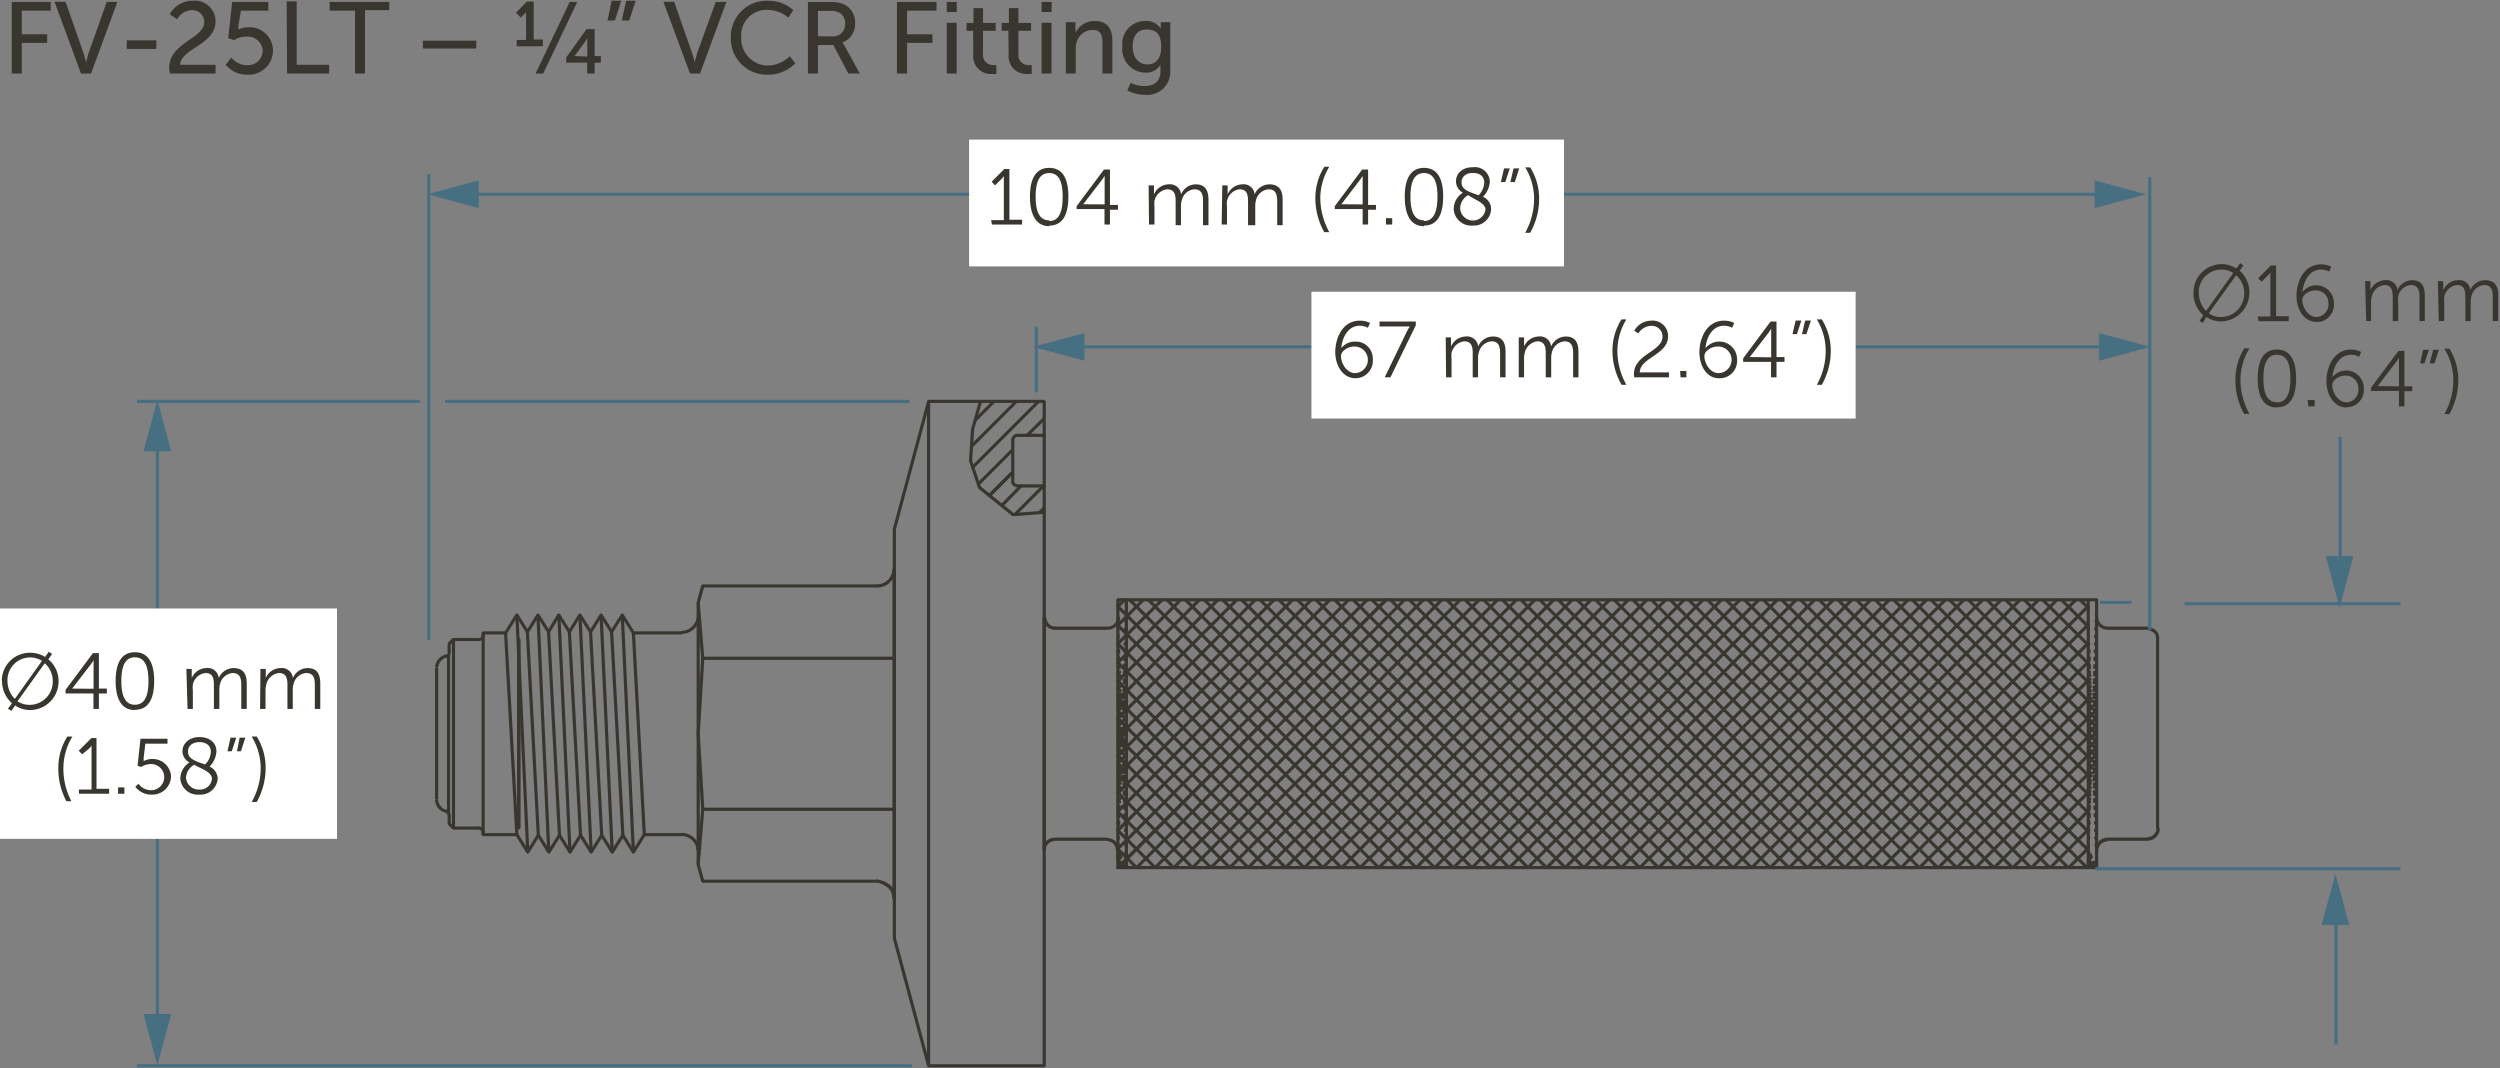 <svg xmlns="http://www.w3.org/2000/svg" viewBox="0 0 197.17 84.26">
  <rect x="0" y="0" width="197.17" height="84.26" fill="#808080" stroke="none"/>
  <defs>
    <style>
      .cls-1 {
        fill: #393630;
      }

      .cls-2 {
        fill: #466f82;
      }

      .cls-3 {
        fill: #fff;
      }
    </style>
  </defs>
  <g id="dims">
    <polyline class="cls-1" points="88.71 47.31 88.71 68.43 88.84 68.55 88.96 68.43 88.96 47.31 88.84 47.18 88.71 47.31"/>
    <polyline class="cls-1" points="82.23 31.66 82.23 84.06 82.35 84.18 82.48 84.06 82.48 31.66 82.35 31.53 82.23 31.66"/>
    <polyline class="cls-1" points="55.55 51.91 55.19 47.53 55.05 47.42 54.94 47.55 55.3 51.93 55.44 52.04 55.55 51.91"/>
    <polyline class="cls-1" points="50.08 67.2 49.2 48.5 49.06 48.38 48.95 48.51 49.83 67.21 49.96 67.33 50.08 67.2"/>
    <polyline class="cls-1" points="49.83 49.92 50.69 65.83 50.82 65.95 50.94 65.82 50.08 49.91 49.95 49.79 49.83 49.92"/>
    <polyline class="cls-1" points="49.25 65.87 48.36 49.83 48.23 49.71 48.11 49.84 49 65.88 49.13 66 49.25 65.87"/>
    <polyline class="cls-1" points="35.3 50.77 35.3 51.42 35.42 51.55 35.55 51.42 35.55 50.77 35.42 50.65 35.3 50.77"/>
    <polyline class="cls-1" points="35.64 50.43 35.64 65.3 35.76 65.43 35.89 65.3 35.89 50.43 35.76 50.31 35.64 50.43"/>
    <polyline class="cls-1" points="40.79 50.43 40.79 65.3 40.92 65.43 41.04 65.3 41.04 50.43 40.92 50.31 40.79 50.43"/>
    <polyline class="cls-1" points="45.91 65.87 45.03 49.83 44.9 49.71 44.78 49.84 45.66 65.88 45.8 66 45.91 65.87"/>
    <polyline class="cls-1" points="43.41 67.2 42.55 48.5 42.42 48.38 42.3 48.51 43.16 67.21 43.3 67.33 43.41 67.2"/>
    <polyline class="cls-1" points="42.58 65.87 41.72 49.83 41.59 49.71 41.47 49.84 42.33 65.88 42.46 66 42.58 65.87"/>
    <polyline class="cls-1" points="41.75 67.2 40.89 48.5 40.76 48.38 40.64 48.51 41.5 67.21 41.63 67.33 41.75 67.2"/>
    <polyline class="cls-1" points="40.89 65.82 40 49.91 39.87 49.79 39.75 49.92 40.64 65.83 40.77 65.95 40.89 65.82"/>
    <polyline class="cls-1" points="45.08 67.2 44.2 48.5 44.06 48.38 43.95 48.51 44.83 67.21 44.96 67.33 45.08 67.2"/>
    <polyline class="cls-1" points="44.25 65.87 43.39 49.83 43.26 49.71 43.14 49.84 44 65.88 44.13 66 44.25 65.87"/>
    <polyline class="cls-1" points="47.58 65.87 46.7 49.83 46.56 49.71 46.45 49.84 47.33 65.88 47.46 66 47.58 65.87"/>
    <polyline class="cls-1" points="46.75 67.2 45.86 48.5 45.73 48.38 45.61 48.51 46.5 67.21 46.63 67.33 46.75 67.2"/>
    <polyline class="cls-1" points="40.79 50.43 40.79 65.3 40.92 65.43 41.04 65.3 41.04 50.43 40.92 50.31 40.79 50.43"/>
    <polyline class="cls-1" points="37.98 50.02 37.98 65.83 38.11 65.95 38.23 65.83 38.23 50.02 38.11 49.89 37.98 50.02"/>
    <polyline class="cls-1" points="48.41 67.2 47.53 48.5 47.4 48.38 47.28 48.51 48.16 67.21 48.3 67.33 48.41 67.2"/>
    <polyline class="cls-1" points="70.41 44.88 70.41 70.85 70.53 70.98 70.66 70.85 70.66 44.88 70.53 44.76 70.41 44.88"/>
    <polyline class="cls-1" points="70.41 44.88 70.41 70.85 70.53 70.98 70.66 70.85 70.66 44.88 70.53 44.76 70.41 44.88"/>
    <polyline class="cls-1" points="55.19 68.17 55.19 47.54 55.06 47.42 54.94 47.54 54.94 68.17 55.06 68.29 55.19 68.17"/>
    <polyline class="cls-1" points="70.41 44.88 70.41 70.85 70.53 70.98 70.66 70.85 70.66 44.88 70.53 44.76 70.41 44.88"/>
    <polyline class="cls-1" points="73.36 84.06 73.36 31.66 73.24 31.53 73.11 31.66 73.11 84.06 73.24 84.18 73.36 84.06"/>
    <polyline class="cls-1" points="88.75 67.66 88.72 67.69 88.72 67.86 88.9 67.87 88.92 67.84 88.93 67.67 88.75 67.66"/>
    <polyline class="cls-1" points="88.54 67.9 88.08 68.34 88.07 68.52 88.25 68.52 88.72 68.08 88.72 67.9 88.54 67.9"/>
    <polyline class="cls-1" points="88.78 67.07 88.73 67.09 88.67 67.26 88.84 67.32 88.89 67.29 88.95 67.12 88.78 67.07"/>
    <polyline class="cls-1" points="88.33 67.48 88.07 67.74 88.07 67.92 88.25 67.92 88.51 67.66 88.51 67.48 88.33 67.48"/>
    <polyline class="cls-1" points="88.77 66.48 88.69 66.53 88.66 66.7 88.83 66.74 88.91 66.69 88.94 66.51 88.77 66.48"/>
    <polyline class="cls-1" points="88.15 67.09 88.1 67.14 88.1 67.32 88.28 67.32 88.33 67.27 88.33 67.09 88.15 67.09"/>
    <polyline class="cls-1" points="88.75 65.92 88.67 66 88.67 66.17 88.85 66.17 88.93 66.1 88.93 65.92 88.75 65.92"/>
    <polyline class="cls-1" points="88.16 66.52 88.11 66.55 88.05 66.71 88.22 66.77 88.27 66.75 88.33 66.58 88.16 66.52"/>
    <polyline class="cls-1" points="88.75 65.32 88.64 65.42 88.65 65.6 88.82 65.6 88.93 65.5 88.93 65.32 88.75 65.32"/>
    <polyline class="cls-1" points="88.11 65.94 88.06 66.02 88.09 66.19 88.26 66.16 88.32 66.08 88.28 65.9 88.11 65.94"/>
    <polyline class="cls-1" points="88.75 64.72 88.62 64.85 88.62 65.03 88.8 65.03 88.93 64.9 88.93 64.72 88.75 64.72"/>
    <polyline class="cls-1" points="88.15 65.32 88.07 65.4 88.07 65.58 88.25 65.58 88.33 65.5 88.33 65.32 88.15 65.32"/>
    <polyline class="cls-1" points="88.75 64.15 88.62 64.28 88.62 64.45 88.8 64.45 88.93 64.33 88.93 64.15 88.75 64.15"/>
    <polyline class="cls-1" points="88.19 64.71 88.09 64.79 88.06 64.96 88.23 64.99 88.34 64.91 88.36 64.73 88.19 64.71"/>
    <polyline class="cls-1" points="88.75 63.55 88.59 63.7 88.59 63.88 88.77 63.88 88.93 63.73 88.93 63.55 88.75 63.55"/>
    <polyline class="cls-1" points="88.2 64.1 88.07 64.23 88.07 64.4 88.25 64.4 88.38 64.27 88.38 64.1 88.2 64.1"/>
    <polyline class="cls-1" points="88.76 62.97 88.58 63.13 88.56 63.3 88.74 63.31 88.92 63.16 88.93 62.98 88.76 62.97"/>
    <polyline class="cls-1" points="88.2 63.5 88.07 63.63 88.07 63.8 88.25 63.8 88.38 63.67 88.38 63.5 88.2 63.5"/>
    <polyline class="cls-1" points="88.75 62.38 88.54 62.59 88.54 62.76 88.72 62.76 88.93 62.55 88.93 62.38 88.75 62.38"/>
    <polyline class="cls-1" points="88.23 62.9 88.07 63.05 88.07 63.23 88.25 63.23 88.41 63.08 88.41 62.9 88.23 62.9"/>
    <polyline class="cls-1" points="88.75 61.8 88.54 62.01 88.54 62.19 88.72 62.19 88.93 61.98 88.93 61.8 88.75 61.8"/>
    <polyline class="cls-1" points="88.25 62.27 88.07 62.45 88.07 62.63 88.25 62.63 88.43 62.45 88.43 62.27 88.25 62.27"/>
    <polyline class="cls-1" points="88.75 61.2 88.52 61.44 88.52 61.62 88.69 61.62 88.93 61.38 88.93 61.2 88.75 61.2"/>
    <polyline class="cls-1" points="88.29 61.67 88.08 61.85 88.07 62.03 88.24 62.04 88.45 61.85 88.46 61.68 88.29 61.67"/>
    <polyline class="cls-1" points="88.75 60.61 88.49 60.87 88.49 61.04 88.67 61.04 88.93 60.78 88.93 60.61 88.75 60.61"/>
    <polyline class="cls-1" points="88.28 61.08 88.07 61.28 88.07 61.46 88.25 61.46 88.46 61.25 88.46 61.08 88.28 61.08"/>
    <polyline class="cls-1" points="88.75 60.03 88.47 60.29 88.46 60.47 88.64 60.47 88.92 60.21 88.93 60.04 88.75 60.03"/>
    <polyline class="cls-1" points="88.31 60.45 88.07 60.68 88.07 60.86 88.25 60.86 88.48 60.63 88.48 60.45 88.31 60.45"/>
    <polyline class="cls-1" points="88.75 59.44 88.46 59.72 88.46 59.9 88.64 59.9 88.93 59.61 88.93 59.44 88.75 59.44"/>
    <polyline class="cls-1" points="88.33 59.85 88.07 60.11 88.07 60.29 88.25 60.29 88.51 60.03 88.51 59.85 88.33 59.85"/>
    <polyline class="cls-1" points="88.75 58.86 88.44 59.17 88.44 59.35 88.61 59.35 88.93 59.04 88.93 58.86 88.75 58.86"/>
    <polyline class="cls-1" points="88.36 59.25 88.08 59.51 88.07 59.69 88.25 59.69 88.53 59.43 88.54 59.26 88.36 59.25"/>
    <polyline class="cls-1" points="88.75 58.26 88.41 58.6 88.41 58.78 88.59 58.78 88.93 58.44 88.93 58.26 88.75 58.26"/>
    <polyline class="cls-1" points="88.36 58.63 88.07 58.94 88.08 59.12 88.25 59.11 88.54 58.8 88.53 58.62 88.36 58.63"/>
    <polyline class="cls-1" points="88.75 57.66 88.39 58.03 88.39 58.2 88.56 58.2 88.93 57.84 88.93 57.66 88.75 57.66"/>
    <polyline class="cls-1" points="88.39 58.03 88.07 58.34 88.07 58.52 88.25 58.52 88.56 58.2 88.56 58.03 88.39 58.03"/>
    <polyline class="cls-1" points="88.75 57.09 88.41 57.43 88.41 57.61 88.59 57.61 88.93 57.27 88.93 57.09 88.75 57.09"/>
    <polyline class="cls-1" points="88.39 57.45 88.08 57.74 88.07 57.91 88.25 57.92 88.56 57.64 88.57 57.46 88.39 57.45"/>
    <polyline class="cls-1" points="88.75 56.49 88.44 56.8 88.44 56.98 88.61 56.98 88.93 56.67 88.93 56.49 88.75 56.49"/>
    <polyline class="cls-1" points="88.36 56.88 88.07 57.17 88.07 57.34 88.25 57.34 88.54 57.06 88.53 56.88 88.36 56.88"/>
    <polyline class="cls-1" points="88.75 55.92 88.46 56.2 88.46 56.38 88.64 56.38 88.93 56.09 88.93 55.92 88.75 55.92"/>
    <polyline class="cls-1" points="88.33 56.31 88.07 56.57 88.07 56.75 88.25 56.75 88.51 56.49 88.51 56.31 88.33 56.31"/>
    <polyline class="cls-1" points="88.75 55.32 88.46 55.61 88.46 55.78 88.64 55.78 88.93 55.5 88.93 55.32 88.75 55.32"/>
    <polyline class="cls-1" points="88.3 55.74 88.07 56 88.08 56.18 88.25 56.17 88.49 55.91 88.48 55.73 88.3 55.74"/>
    <polyline class="cls-1" points="88.75 54.74 88.49 54.98 88.48 55.15 88.66 55.16 88.92 54.93 88.93 54.75 88.75 54.74"/>
    <polyline class="cls-1" points="88.31 55.18 88.08 55.39 88.07 55.57 88.24 55.58 88.48 55.37 88.49 55.19 88.31 55.18"/>
    <polyline class="cls-1" points="88.75 54.15 88.52 54.38 88.52 54.56 88.69 54.56 88.93 54.32 88.93 54.15 88.75 54.15"/>
    <polyline class="cls-1" points="88.28 54.62 88.07 54.82 88.07 55 88.25 55 88.46 54.79 88.46 54.62 88.28 54.62"/>
    <polyline class="cls-1" points="88.74 53.55 88.54 53.79 88.55 53.96 88.72 53.95 88.93 53.72 88.92 53.54 88.74 53.55"/>
    <polyline class="cls-1" points="88.25 54.04 88.07 54.22 88.07 54.4 88.25 54.4 88.43 54.22 88.43 54.04 88.25 54.04"/>
    <polyline class="cls-1" points="88.76 52.97 88.55 53.15 88.53 53.33 88.71 53.34 88.92 53.16 88.93 52.98 88.76 52.97"/>
    <polyline class="cls-1" points="88.26 53.46 88.08 53.62 88.06 53.8 88.24 53.81 88.42 53.65 88.44 53.48 88.26 53.46"/>
    <polyline class="cls-1" points="88.75 52.38 88.57 52.56 88.57 52.74 88.74 52.73 88.93 52.55 88.93 52.38 88.75 52.38"/>
    <polyline class="cls-1" points="88.23 52.9 88.07 53.05 88.07 53.23 88.25 53.23 88.41 53.07 88.41 52.9 88.23 52.9"/>
    <polyline class="cls-1" points="88.75 51.8 88.59 51.96 88.59 52.14 88.77 52.14 88.93 51.98 88.93 51.8 88.75 51.8"/>
    <polyline class="cls-1" points="88.2 52.32 88.07 52.45 88.07 52.63 88.25 52.63 88.38 52.5 88.38 52.32 88.2 52.32"/>
    <polyline class="cls-1" points="88.75 51.2 88.62 51.34 88.62 51.51 88.8 51.51 88.93 51.38 88.93 51.2 88.75 51.2"/>
    <polyline class="cls-1" points="88.18 51.78 88.07 51.88 88.07 52.06 88.25 52.06 88.35 51.95 88.35 51.78 88.18 51.78"/>
    <polyline class="cls-1" points="88.76 50.62 88.63 50.73 88.61 50.9 88.79 50.92 88.92 50.82 88.94 50.64 88.76 50.62"/>
    <polyline class="cls-1" points="88.19 51.19 88.09 51.27 88.06 51.45 88.23 51.47 88.34 51.39 88.36 51.22 88.19 51.19"/>
    <polyline class="cls-1" points="88.75 50.03 88.64 50.14 88.65 50.31 88.82 50.31 88.93 50.21 88.93 50.03 88.75 50.03"/>
    <polyline class="cls-1" points="88.17 50.62 88.09 50.67 88.06 50.84 88.23 50.88 88.31 50.82 88.34 50.65 88.17 50.62"/>
    <polyline class="cls-1" points="88.75 49.43 88.67 49.51 88.67 49.69 88.85 49.69 88.93 49.61 88.93 49.43 88.75 49.43"/>
    <polyline class="cls-1" points="88.12 50.06 88.07 50.11 88.07 50.29 88.25 50.29 88.3 50.23 88.3 50.06 88.12 50.06"/>
    <polyline class="cls-1" points="88.75 48.86 88.7 48.91 88.7 49.09 88.87 49.09 88.93 49.04 88.93 48.86 88.75 48.86"/>
    <polyline class="cls-1" points="88.1 49.48 88.07 49.51 88.07 49.69 88.25 49.69 88.28 49.66 88.28 49.48 88.1 49.48"/>
    <polyline class="cls-1" points="88.75 48.26 88.7 48.31 88.7 48.49 88.88 48.49 88.93 48.44 88.92 48.26 88.75 48.26"/>
    <polyline class="cls-1" points="88.1 48.91 88.07 48.94 88.07 49.11 88.25 49.12 88.27 49.09 88.28 48.91 88.1 48.91"/>
    <polyline class="cls-1" points="88.84 47.65 88.81 47.65 88.69 47.78 88.81 47.9 88.84 47.9 88.96 47.78 88.84 47.65"/>
    <polyline class="cls-1" points="88.75 67.66 88.72 67.69 88.72 67.86 88.9 67.87 88.92 67.84 88.93 67.67 88.75 67.66"/>
    <polyline class="cls-1" points="88.54 67.9 88.08 68.34 88.07 68.52 88.25 68.52 88.72 68.08 88.72 67.9 88.54 67.9"/>
    <polyline class="cls-1" points="88.84 68.48 88.93 68.44 88.96 68.35 88.93 68.26 88.84 68.23 88.75 68.26 88.71 68.35 88.75 68.44 88.84 68.48"/>
    <polyline class="cls-1" points="88.72 68.29 88.67 68.34 88.67 68.52 88.85 68.52 88.9 68.47 88.9 68.29 88.72 68.29"/>
    <polyline class="cls-1" points="88.07 67.92 88.67 68.52 88.85 68.52 88.85 68.34 88.25 67.74 88.07 67.74 88.07 67.92"/>
    <polyline class="cls-1" points="88.09 67.34 88.28 67.55 88.45 67.56 88.46 67.38 88.28 67.17 88.11 67.16 88.09 67.34"/>
    <polyline class="cls-1" points="88.81 68.03 88.84 68.03 88.96 67.91 88.84 67.78 88.81 67.78 88.69 67.91 88.81 68.03"/>
    <polyline class="cls-1" points="88.1 66.77 88.16 66.8 88.32 66.74 88.27 66.57 88.22 66.55 88.05 66.6 88.1 66.77"/>
    <polyline class="cls-1" points="88.7 67.37 88.75 67.42 88.93 67.42 88.93 67.25 88.87 67.19 88.7 67.19 88.7 67.37"/>
    <polyline class="cls-1" points="88.07 66.17 88.12 66.23 88.3 66.23 88.3 66.05 88.25 66 88.07 66 88.07 66.17"/>
    <polyline class="cls-1" points="88.7 66.77 88.75 66.82 88.93 66.82 88.93 66.65 88.87 66.6 88.7 66.6 88.7 66.77"/>
    <polyline class="cls-1" points="88.07 65.58 88.15 65.65 88.33 65.65 88.33 65.48 88.25 65.4 88.07 65.4 88.07 65.58"/>
    <polyline class="cls-1" points="88.67 66.17 88.75 66.25 88.93 66.25 88.93 66.08 88.85 66 88.67 66 88.67 66.17"/>
    <polyline class="cls-1" points="88.07 64.98 88.18 65.08 88.35 65.08 88.35 64.9 88.25 64.8 88.07 64.8 88.07 64.98"/>
    <polyline class="cls-1" points="88.64 65.55 88.75 65.65 88.93 65.65 88.93 65.48 88.82 65.37 88.65 65.37 88.64 65.55"/>
    <polyline class="cls-1" points="88.07 64.4 88.18 64.51 88.35 64.51 88.35 64.33 88.25 64.23 88.07 64.23 88.07 64.4"/>
    <polyline class="cls-1" points="88.63 64.96 88.76 65.06 88.94 65.04 88.92 64.87 88.79 64.76 88.61 64.78 88.63 64.96"/>
    <polyline class="cls-1" points="88.07 63.8 88.2 63.93 88.38 63.93 88.38 63.76 88.25 63.63 88.07 63.63 88.07 63.8"/>
    <polyline class="cls-1" points="88.59 64.33 88.75 64.48 88.93 64.48 88.93 64.31 88.77 64.15 88.59 64.15 88.59 64.33"/>
    <polyline class="cls-1" points="88.08 63.24 88.24 63.37 88.41 63.35 88.4 63.18 88.24 63.05 88.06 63.06 88.08 63.24"/>
    <polyline class="cls-1" points="88.59 63.73 88.75 63.88 88.93 63.88 88.93 63.7 88.77 63.55 88.59 63.55 88.59 63.73"/>
    <polyline class="cls-1" points="88.08 62.64 88.26 62.8 88.44 62.78 88.42 62.6 88.24 62.45 88.07 62.46 88.08 62.64"/>
    <polyline class="cls-1" points="88.57 63.13 88.75 63.31 88.93 63.31 88.93 63.13 88.74 62.95 88.57 62.95 88.57 63.13"/>
    <polyline class="cls-1" points="88.07 62.03 88.25 62.22 88.43 62.22 88.43 62.04 88.25 61.86 88.07 61.86 88.07 62.03"/>
    <polyline class="cls-1" points="88.54 62.5 88.75 62.71 88.93 62.71 88.93 62.53 88.72 62.33 88.54 62.33 88.54 62.5"/>
    <polyline class="cls-1" points="88.07 61.46 88.28 61.67 88.46 61.67 88.46 61.49 88.25 61.28 88.07 61.28 88.07 61.46"/>
    <polyline class="cls-1" points="88.52 61.91 88.75 62.12 88.93 62.1 88.92 61.93 88.69 61.72 88.51 61.73 88.52 61.91"/>
    <polyline class="cls-1" points="88.07 60.86 88.31 61.1 88.48 61.1 88.48 60.92 88.25 60.68 88.07 60.68 88.07 60.86"/>
    <polyline class="cls-1" points="88.49 61.28 88.75 61.54 88.93 61.54 88.93 61.36 88.67 61.1 88.49 61.1 88.49 61.28"/>
    <polyline class="cls-1" points="88.07 60.29 88.31 60.52 88.48 60.52 88.48 60.34 88.25 60.11 88.07 60.11 88.07 60.29"/>
    <polyline class="cls-1" points="88.49 60.68 88.75 60.94 88.93 60.94 88.93 60.76 88.67 60.5 88.49 60.5 88.49 60.68"/>
    <polyline class="cls-1" points="88.07 59.69 88.33 59.95 88.51 59.95 88.51 59.77 88.25 59.51 88.07 59.51 88.07 59.69"/>
    <polyline class="cls-1" points="88.46 60.08 88.75 60.37 88.93 60.37 88.93 60.19 88.64 59.9 88.46 59.9 88.46 60.08"/>
    <polyline class="cls-1" points="88.07 59.09 88.36 59.38 88.54 59.38 88.53 59.2 88.25 58.91 88.07 58.91 88.07 59.09"/>
    <polyline class="cls-1" points="88.44 59.45 88.75 59.77 88.93 59.77 88.93 59.59 88.61 59.28 88.44 59.28 88.44 59.45"/>
    <polyline class="cls-1" points="88.07 58.52 88.36 58.8 88.54 58.8 88.53 58.63 88.25 58.34 88.07 58.34 88.07 58.52"/>
    <polyline class="cls-1" points="88.42 58.86 88.75 59.17 88.93 59.16 88.92 58.99 88.58 58.67 88.41 58.68 88.42 58.86"/>
    <polyline class="cls-1" points="88.07 57.92 88.39 58.23 88.56 58.23 88.56 58.05 88.25 57.74 88.07 57.74 88.07 57.92"/>
    <polyline class="cls-1" points="88.39 58.26 88.75 58.6 88.93 58.59 88.92 58.41 88.56 58.08 88.38 58.08 88.39 58.26"/>
    <polyline class="cls-1" points="88.08 57.35 88.39 57.64 88.57 57.63 88.56 57.45 88.25 57.16 88.07 57.17 88.08 57.35"/>
    <polyline class="cls-1" points="88.41 57.66 88.75 58 88.93 58 88.93 57.82 88.59 57.48 88.41 57.48 88.41 57.66"/>
    <polyline class="cls-1" points="88.07 56.75 88.36 57.03 88.54 57.03 88.53 56.86 88.25 56.57 88.07 56.57 88.07 56.75"/>
    <polyline class="cls-1" points="88.44 57.11 88.75 57.42 88.93 57.42 88.93 57.25 88.61 56.93 88.44 56.93 88.44 57.11"/>
    <polyline class="cls-1" points="88.08 56.18 88.34 56.41 88.51 56.4 88.5 56.23 88.24 55.99 88.07 56 88.08 56.18"/>
    <polyline class="cls-1" points="88.44 56.54 88.75 56.83 88.93 56.82 88.92 56.64 88.61 56.36 88.43 56.36 88.44 56.54"/>
    <polyline class="cls-1" points="88.07 55.57 88.31 55.81 88.48 55.81 88.48 55.63 88.25 55.4 88.07 55.4 88.07 55.57"/>
    <polyline class="cls-1" points="88.47 55.97 88.75 56.23 88.93 56.22 88.92 56.05 88.64 55.78 88.46 55.79 88.47 55.97"/>
    <polyline class="cls-1" points="88.07 54.98 88.31 55.21 88.48 55.21 88.48 55.03 88.25 54.8 88.07 54.8 88.07 54.98"/>
    <polyline class="cls-1" points="88.49 55.39 88.75 55.65 88.93 55.65 88.93 55.48 88.67 55.21 88.49 55.21 88.49 55.39"/>
    <polyline class="cls-1" points="88.08 54.41 88.29 54.59 88.46 54.58 88.45 54.4 88.24 54.22 88.07 54.23 88.08 54.41"/>
    <polyline class="cls-1" points="88.49 54.82 88.75 55.06 88.93 55.05 88.92 54.87 88.66 54.64 88.48 54.65 88.49 54.82"/>
    <polyline class="cls-1" points="88.07 53.8 88.25 53.98 88.43 53.98 88.43 53.81 88.25 53.63 88.07 53.63 88.07 53.8"/>
    <polyline class="cls-1" points="88.52 54.24 88.75 54.48 88.93 54.48 88.93 54.3 88.69 54.07 88.52 54.07 88.52 54.24"/>
    <polyline class="cls-1" points="88.08 53.24 88.24 53.37 88.41 53.35 88.4 53.18 88.24 53.05 88.06 53.06 88.08 53.24"/>
    <polyline class="cls-1" points="88.54 53.67 88.75 53.88 88.93 53.88 88.93 53.7 88.72 53.5 88.54 53.5 88.54 53.67"/>
    <polyline class="cls-1" points="88.07 52.63 88.2 52.76 88.38 52.76 88.38 52.58 88.25 52.45 88.07 52.45 88.07 52.63"/>
    <polyline class="cls-1" points="88.56 53.09 88.74 53.3 88.92 53.31 88.93 53.14 88.75 52.93 88.57 52.92 88.56 53.09"/>
    <polyline class="cls-1" points="88.07 52.03 88.2 52.16 88.38 52.16 88.38 51.98 88.25 51.85 88.07 51.86 88.07 52.03"/>
    <polyline class="cls-1" points="88.57 52.53 88.75 52.71 88.93 52.71 88.93 52.53 88.74 52.35 88.57 52.35 88.57 52.53"/>
    <polyline class="cls-1" points="88.09 51.47 88.19 51.55 88.36 51.52 88.34 51.35 88.23 51.27 88.06 51.3 88.09 51.47"/>
    <polyline class="cls-1" points="88.6 51.99 88.76 52.12 88.93 52.1 88.92 51.93 88.76 51.8 88.59 51.81 88.6 51.99"/>
    <polyline class="cls-1" points="88.07 50.86 88.15 50.94 88.33 50.94 88.33 50.76 88.25 50.68 88.07 50.68 88.07 50.86"/>
    <polyline class="cls-1" points="88.62 51.41 88.75 51.54 88.93 51.54 88.93 51.36 88.8 51.23 88.62 51.23 88.62 51.41"/>
    <polyline class="cls-1" points="88.07 50.29 88.13 50.34 88.3 50.34 88.3 50.16 88.25 50.11 88.07 50.11 88.07 50.29"/>
    <polyline class="cls-1" points="88.63 50.84 88.76 50.95 88.94 50.93 88.92 50.75 88.79 50.65 88.61 50.67 88.63 50.84"/>
    <polyline class="cls-1" points="88.07 49.69 88.1 49.72 88.28 49.71 88.27 49.54 88.25 49.51 88.07 49.51 88.07 49.69"/>
    <polyline class="cls-1" points="88.64 50.26 88.75 50.37 88.93 50.37 88.93 50.19 88.82 50.08 88.65 50.08 88.64 50.26"/>
    <polyline class="cls-1" points="88.07 49.09 88.1 49.12 88.28 49.11 88.27 48.94 88.25 48.91 88.07 48.91 88.07 49.09"/>
    <polyline class="cls-1" points="88.67 49.69 88.75 49.77 88.93 49.77 88.93 49.59 88.85 49.51 88.67 49.51 88.67 49.69"/>
    <polyline class="cls-1" points="88.7 49.11 88.75 49.17 88.92 49.17 88.93 48.99 88.88 48.94 88.7 48.94 88.7 49.11"/>
    <polyline class="cls-1" points="88.7 48.54 88.75 48.59 88.93 48.59 88.93 48.42 88.87 48.37 88.7 48.37 88.7 48.54"/>
    <polyline class="cls-1" points="88.72 47.97 88.75 47.99 88.93 47.99 88.93 47.82 88.9 47.79 88.72 47.79 88.72 47.97"/>
    <polyline class="cls-1" points="88.84 47.46 88.93 47.42 88.96 47.33 88.93 47.24 88.84 47.21 88.75 47.24 88.71 47.33 88.75 47.42 88.84 47.46"/>
    <path class="cls-1" d="M34.31,63.15a1.07,1.07,0,0,0,.87.95l.13-.12-.11-.13c-.29,0-.62-.42-.64-.72L34.42,63l-.11.13Z"/>
    <path class="cls-1" d="M35.55,64.32v0a.46.46,0,0,0-.32-.43l-.16.07.08.16a.22.22,0,0,1,.15.2v0l.12.13.13-.12Z"/>
    <path class="cls-1" d="M38.23,65.63a.49.49,0,0,0-.45-.45l-.14.11.12.14a.23.23,0,0,1,.22.23l.14.11.11-.14Z"/>
    <path class="cls-1" d="M35.22,51.86a.43.43,0,0,0,.33-.41v0l-.14-.11-.11.13v0c0,.08,0,.13-.14.17l-.09.15.15.09Z"/>
    <path class="cls-1" d="M35.16,51.61a1.17,1.17,0,0,0-.85.94l.11.14.14-.11a.92.92,0,0,1,.66-.72l.09-.15-.15-.1Z"/>
    <path class="cls-1" d="M55.18,66.87a1.45,1.45,0,0,0-1.31-1.18h-.13l-.11.14.15.11h.09a1.23,1.23,0,0,1,1.07,1l.14.11.1-.15Z"/>
    <path class="cls-1" d="M83.2,66.07h-.08a.94.94,0,0,0-.9.9V67l.14.11.11-.14V67a.65.65,0,0,1,.21-.45.64.64,0,0,1,.44-.2h0l.14-.11-.11-.13Z"/>
    <path class="cls-1" d="M70.65,70.86v-.07a1.25,1.25,0,0,0-.46-1,2.13,2.13,0,0,0-1-.43l-.15.09.1.15A1.88,1.88,0,0,1,70,70a1,1,0,0,1,.37.79v.06l.12.13.13-.12Z"/>
    <path class="cls-1" d="M88.28,67V67a.94.94,0,0,0-.9-.9h-.08l-.11.13.14.11h0A.69.69,0,0,1,88,67V67l.11.14.13-.11Z"/>
    <path class="cls-1" d="M37.78,50.56a.49.49,0,0,0,.45-.45L38.12,50l-.14.11a.23.23,0,0,1-.22.23l-.12.13.14.12Z"/>
    <path class="cls-1" d="M53.77,50a1.47,1.47,0,0,0,1.41-1.21l-.1-.14-.14.11a1.25,1.25,0,0,1-1.19,1l-.12.13.14.12Z"/>
    <path class="cls-1" d="M82.23,48.7v.07a1,1,0,0,0,1,.9l.13-.11-.11-.14a.71.71,0,0,1-.72-.65v-.05l-.12-.13-.13.11Z"/>
    <polyline class="cls-1" points="82.23 48.72 82.23 67.02 82.35 67.15 82.48 67.02 82.48 48.72 82.35 48.59 82.23 48.72"/>
    <polyline class="cls-1" points="88.04 48.72 88.04 67.73 88.16 67.85 88.29 67.73 88.29 48.72 88.16 48.59 88.04 48.72"/>
    <polyline class="cls-1" points="70.53 51.79 55.42 51.79 55.3 51.92 55.42 52.04 70.53 52.04 70.66 51.92 70.53 51.79"/>
    <polyline class="cls-1" points="70.53 63.7 55.42 63.7 55.3 63.82 55.42 63.95 70.53 63.95 70.66 63.82 70.53 63.7"/>
    <polyline class="cls-1" points="55.42 69.62 69.2 69.62 69.33 69.5 69.2 69.37 55.42 69.37 55.3 69.5 55.42 69.62"/>
    <polyline class="cls-1" points="47.35 65.94 48.18 67.27 48.36 67.31 48.4 67.14 47.56 65.81 47.39 65.77 47.35 65.94"/>
    <polyline class="cls-1" points="35.25 51.63 35.25 64.11 35.37 64.23 35.5 64.11 35.5 51.63 35.37 51.51 35.25 51.63"/>
    <polyline class="cls-1" points="40.76 65.7 38.11 65.7 37.98 65.83 38.11 65.95 40.76 65.95 40.89 65.83 40.76 65.7"/>
    <polyline class="cls-1" points="35.55 64.97 35.55 64.31 35.42 64.19 35.3 64.31 35.3 64.97 35.42 65.09 35.55 64.97"/>
    <polyline class="cls-1" points="35.34 65.05 35.67 65.39 35.85 65.39 35.85 65.22 35.51 64.88 35.34 64.88 35.34 65.05"/>
    <polyline class="cls-1" points="35.76 65.43 37.77 65.43 37.89 65.3 37.77 65.18 35.76 65.18 35.64 65.3 35.76 65.43"/>
    <polyline class="cls-1" points="38.23 65.83 38.23 65.64 38.11 65.52 37.98 65.64 37.98 65.83 38.11 65.95 38.23 65.83"/>
    <polyline class="cls-1" points="43.4 67.27 44.23 65.94 44.19 65.77 44.02 65.81 43.18 67.14 43.22 67.31 43.4 67.27"/>
    <polyline class="cls-1" points="42.35 65.94 43.18 67.27 43.36 67.31 43.4 67.14 42.56 65.81 42.39 65.77 42.35 65.94"/>
    <polyline class="cls-1" points="40.66 65.89 41.52 67.27 41.69 67.31 41.73 67.14 40.87 65.76 40.7 65.72 40.66 65.89"/>
    <polyline class="cls-1" points="41.73 67.27 42.56 65.94 42.52 65.77 42.35 65.81 41.52 67.14 41.56 67.31 41.73 67.27"/>
    <polyline class="cls-1" points="46.73 67.27 47.56 65.94 47.52 65.77 47.35 65.81 46.52 67.14 46.56 67.31 46.73 67.27"/>
    <polyline class="cls-1" points="45.68 65.94 46.52 67.27 46.69 67.31 46.73 67.14 45.9 65.81 45.72 65.77 45.68 65.94"/>
    <polyline class="cls-1" points="44.02 65.94 44.85 67.27 45.02 67.31 45.06 67.14 44.23 65.81 44.06 65.77 44.02 65.94"/>
    <polyline class="cls-1" points="45.06 67.27 45.9 65.94 45.86 65.77 45.68 65.81 44.85 67.14 44.89 67.31 45.06 67.27"/>
    <polyline class="cls-1" points="34.31 52.7 34.31 63.01 34.44 63.14 34.56 63.01 34.56 52.7 34.44 52.57 34.31 52.7"/>
    <polyline class="cls-1" points="54.94 57.81 55.3 63.83 55.43 63.95 55.55 63.81 55.19 57.8 55.05 57.68 54.94 57.81"/>
    <polyline class="cls-1" points="53.76 65.7 50.82 65.7 50.69 65.83 50.82 65.95 53.76 65.95 53.88 65.83 53.76 65.7"/>
    <polyline class="cls-1" points="49.02 65.94 49.85 67.27 50.02 67.31 50.06 67.14 49.23 65.81 49.06 65.77 49.02 65.94"/>
    <polyline class="cls-1" points="48.4 67.27 49.23 65.94 49.19 65.77 49.02 65.81 48.18 67.14 48.22 67.31 48.4 67.27"/>
    <polyline class="cls-1" points="50.06 67.27 50.92 65.89 50.88 65.72 50.71 65.76 49.85 67.14 49.89 67.31 50.06 67.27"/>
    <polyline class="cls-1" points="54.94 66.89 54.94 67.02 55.06 67.15 55.19 67.02 55.19 66.89 55.06 66.77 54.94 66.89"/>
    <polyline class="cls-1" points="54.94 66.89 54.94 67.02 55.06 67.15 55.19 67.02 55.19 66.89 55.06 66.77 54.94 66.89"/>
    <polyline class="cls-1" points="54.94 68.2 55.3 69.53 55.46 69.62 55.55 69.47 55.18 68.14 55.03 68.05 54.94 68.2"/>
    <polyline class="cls-1" points="55.3 63.81 54.94 68.16 55.05 68.29 55.19 68.18 55.55 63.83 55.44 63.7 55.3 63.81"/>
    <polyline class="cls-1" points="55.19 57.91 55.55 51.92 55.43 51.79 55.3 51.91 54.94 57.9 55.05 58.03 55.19 57.91"/>
    <polyline class="cls-1" points="73.36 84.02 70.65 73.94 70.5 73.86 70.41 74.01 73.12 84.09 73.27 84.18 73.36 84.02"/>
    <polyline class="cls-1" points="73.24 84.18 82.35 84.18 82.48 84.06 82.35 83.93 73.24 83.93 73.11 84.06 73.24 84.18"/>
    <polyline class="cls-1" points="70.66 73.98 70.66 70.85 70.53 70.73 70.41 70.85 70.41 73.98 70.53 74.1 70.66 73.98"/>
    <polyline class="cls-1" points="87.33 66.06 83.19 66.06 83.06 66.19 83.19 66.31 87.33 66.31 87.45 66.19 87.33 66.06"/>
    <polyline class="cls-1" points="88.84 68.3 88.16 68.3 88.04 68.43 88.16 68.55 88.84 68.55 88.96 68.43 88.84 68.3"/>
    <polyline class="cls-1" points="88.29 68.43 88.29 67.02 88.16 66.9 88.04 67.02 88.04 68.43 88.16 68.55 88.29 68.43"/>
    <polyline class="cls-1" points="55.42 46.34 69.2 46.34 69.33 46.21 69.2 46.09 55.42 46.09 55.3 46.21 55.42 46.34"/>
    <polyline class="cls-1" points="47.3 48.57 48.13 49.9 48.3 49.94 48.34 49.77 47.51 48.44 47.34 48.4 47.3 48.57"/>
    <polyline class="cls-1" points="39.88 49.79 38.11 49.79 37.98 49.91 38.11 50.04 39.88 50.04 40 49.91 39.88 49.79"/>
    <polyline class="cls-1" points="35.51 50.86 35.85 50.52 35.85 50.34 35.67 50.34 35.34 50.68 35.34 50.86 35.51 50.86"/>
    <polyline class="cls-1" points="35.76 50.56 37.77 50.56 37.89 50.43 37.77 50.31 35.76 50.31 35.64 50.43 35.76 50.56"/>
    <polyline class="cls-1" points="38.23 50.09 38.23 49.91 38.11 49.79 37.98 49.91 37.98 50.09 38.11 50.22 38.23 50.09"/>
    <polyline class="cls-1" points="43.37 49.9 44.18 48.57 44.14 48.4 43.96 48.44 43.16 49.77 43.2 49.94 43.37 49.9"/>
    <polyline class="cls-1" points="42.32 48.57 43.16 49.9 43.33 49.94 43.37 49.77 42.54 48.44 42.36 48.4 42.32 48.57"/>
    <polyline class="cls-1" points="39.98 49.98 40.87 48.57 40.83 48.4 40.66 48.44 39.77 49.85 39.81 50.02 39.98 49.98"/>
    <polyline class="cls-1" points="40.66 48.57 41.49 49.9 41.66 49.94 41.7 49.77 40.87 48.44 40.7 48.4 40.66 48.57"/>
    <polyline class="cls-1" points="41.7 49.9 42.54 48.57 42.5 48.4 42.32 48.44 41.49 49.77 41.53 49.94 41.7 49.9"/>
    <polyline class="cls-1" points="43.97 48.57 44.8 49.9 44.97 49.94 45.01 49.77 44.18 48.44 44 48.4 43.97 48.57"/>
    <polyline class="cls-1" points="46.68 49.9 47.51 48.57 47.47 48.4 47.3 48.44 46.47 49.77 46.5 49.94 46.68 49.9"/>
    <polyline class="cls-1" points="45.63 48.57 46.47 49.9 46.64 49.94 46.68 49.77 45.84 48.44 45.67 48.4 45.63 48.57"/>
    <polyline class="cls-1" points="45.01 49.9 45.84 48.57 45.8 48.4 45.63 48.44 44.8 49.77 44.84 49.94 45.01 49.9"/>
    <polyline class="cls-1" points="53.76 49.79 49.96 49.79 49.83 49.91 49.96 50.04 53.76 50.04 53.88 49.91 53.76 49.79"/>
    <polyline class="cls-1" points="48.97 48.57 49.85 49.98 50.02 50.02 50.06 49.85 49.18 48.44 49.01 48.4 48.97 48.57"/>
    <polyline class="cls-1" points="48.34 49.9 49.18 48.57 49.14 48.4 48.97 48.44 48.13 49.77 48.17 49.94 48.34 49.9"/>
    <polyline class="cls-1" points="55.19 48.82 55.19 48.72 55.06 48.59 54.94 48.72 54.94 48.82 55.06 48.94 55.19 48.82"/>
    <polyline class="cls-1" points="55.18 47.58 55.55 46.25 55.46 46.09 55.3 46.18 54.94 47.51 55.03 47.66 55.18 47.58"/>
    <polyline class="cls-1" points="79.79 37.14 77.94 38.99 77.94 39.17 78.12 39.17 79.97 37.32 79.97 37.14 79.79 37.14"/>
    <polyline class="cls-1" points="82.27 32.92 80.91 34.25 80.91 34.42 81.09 34.43 82.44 33.1 82.44 32.92 82.27 32.92"/>
    <polyline class="cls-1" points="79.79 35.37 77.06 38.1 77.06 38.28 77.23 38.28 79.97 35.55 79.97 35.37 79.79 35.37"/>
    <polyline class="cls-1" points="81.82 31.57 76.61 36.78 76.61 36.95 76.79 36.95 82 31.74 82 31.57 81.82 31.57"/>
    <polyline class="cls-1" points="80.08 31.57 76.53 35.11 76.54 35.29 76.71 35.29 80.25 31.74 80.25 31.57 80.08 31.57"/>
    <polyline class="cls-1" points="78.31 31.57 76.82 33.05 76.82 33.23 77 33.23 78.48 31.74 78.48 31.57 78.31 31.57"/>
    <polyline class="cls-1" points="79.79 37.14 77.94 38.99 77.94 39.17 78.12 39.17 79.97 37.32 79.97 37.14 79.79 37.14"/>
    <polyline class="cls-1" points="80.44 38.23 78.93 39.77 78.93 39.95 79.11 39.95 80.62 38.41 80.62 38.23 80.44 38.23"/>
    <polyline class="cls-1" points="82.21 38.23 79.97 40.48 79.97 40.65 80.15 40.65 82.39 38.41 82.39 38.23 82.21 38.23"/>
    <polyline class="cls-1" points="82.27 39.98 81.88 40.34 81.87 40.52 82.05 40.52 82.44 40.16 82.44 39.98 82.27 39.98"/>
    <path class="cls-1" d="M69.2,46.34h0a1.46,1.46,0,0,0,1.44-1.45h0l-.12-.13-.13.12h0a1.21,1.21,0,0,1-1.19,1.2h0l-.12.12.12.13Z"/>
    <polyline class="cls-1" points="82.35 34.21 80.22 34.21 80.09 34.34 80.22 34.46 82.35 34.46 82.48 34.34 82.35 34.21"/>
    <path class="cls-1" d="M80.21,34.21a.5.5,0,0,0-.46.45l.12.14.13-.11a.26.26,0,0,1,.23-.23l.11-.13-.13-.12Z"/>
    <polyline class="cls-1" points="79.75 34.68 79.75 38.01 79.88 38.13 80 38.01 80 34.68 79.88 34.55 79.75 34.68"/>
    <path class="cls-1" d="M79.75,38a.47.47,0,0,0,.46.43l.13-.12-.12-.13A.21.21,0,0,1,80,38l-.13-.12-.12.14Z"/>
    <polyline class="cls-1" points="80.22 38.45 82.35 38.45 82.48 38.32 82.35 38.2 80.22 38.2 80.09 38.32 80.22 38.45"/>
    <path class="cls-1" d="M87.34,49.67a1,1,0,0,0,1-.9V48.7l-.14-.11-.11.13v.05a.73.73,0,0,1-.72.65l-.12.14.14.11Z"/>
    <polyline class="cls-1" points="76.43 36.38 77.13 38.49 77.29 38.57 77.37 38.41 76.66 36.3 76.51 36.23 76.43 36.38"/>
    <polyline class="cls-1" points="73.12 31.62 70.41 41.73 70.5 41.88 70.65 41.79 73.36 31.69 73.27 31.53 73.12 31.62"/>
    <polyline class="cls-1" points="70.41 41.76 70.41 44.88 70.53 45.01 70.66 44.88 70.66 41.76 70.53 41.63 70.41 41.76"/>
    <polyline class="cls-1" points="77.17 38.55 79.83 40.69 80 40.67 79.98 40.49 77.33 38.35 77.15 38.37 77.17 38.55"/>
    <polyline class="cls-1" points="79.92 40.71 82.36 40.53 82.48 40.4 82.34 40.28 79.9 40.46 79.78 40.6 79.92 40.71"/>
    <polyline class="cls-1" points="73.24 31.78 82.35 31.78 82.48 31.66 82.35 31.53 73.24 31.53 73.11 31.66 73.24 31.78"/>
    <polyline class="cls-1" points="77.21 31.62 76.58 33.84 76.67 33.99 76.82 33.9 77.45 31.69 77.36 31.54 77.21 31.62"/>
    <polyline class="cls-1" points="76.58 33.86 76.42 36.34 76.54 36.47 76.67 36.35 76.83 33.88 76.71 33.74 76.58 33.86"/>
    <polyline class="cls-1" points="87.33 49.42 83.19 49.42 83.06 49.55 83.19 49.67 87.33 49.67 87.45 49.55 87.33 49.42"/>
    <polyline class="cls-1" points="88.84 47.18 88.16 47.18 88.04 47.31 88.16 47.43 88.84 47.43 88.96 47.31 88.84 47.18"/>
    <polyline class="cls-1" points="88.29 48.72 88.29 47.31 88.16 47.18 88.04 47.31 88.04 48.72 88.16 48.84 88.29 48.72"/>
    <polyline class="cls-1" points="164.57 47.31 164.57 68.43 164.7 68.55 164.82 68.43 164.82 47.31 164.7 47.18 164.57 47.31"/>
    <polyline class="cls-1" points="109.22 47.22 88.07 68.34 88.07 68.52 88.25 68.52 109.4 47.4 109.4 47.22 109.22 47.22"/>
    <polyline class="cls-1" points="107.73 47.22 88.07 66.86 88.07 67.03 88.25 67.03 107.91 47.4 107.91 47.22 107.73 47.22"/>
    <polyline class="cls-1" points="106.28 47.22 88.07 65.4 88.07 65.58 88.25 65.58 106.45 47.4 106.45 47.22 106.28 47.22"/>
    <polyline class="cls-1" points="104.79 47.22 88.07 63.91 88.07 64.09 88.25 64.09 104.97 47.4 104.97 47.22 104.79 47.22"/>
    <polyline class="cls-1" points="103.33 47.22 88.07 62.45 88.07 62.63 88.25 62.63 103.51 47.4 103.51 47.22 103.33 47.22"/>
    <polyline class="cls-1" points="101.85 47.22 88.07 61 88.07 61.17 88.25 61.17 102.03 47.4 102.03 47.22 101.85 47.22"/>
    <polyline class="cls-1" points="100.39 47.22 88.07 59.51 88.07 59.69 88.25 59.69 100.57 47.4 100.57 47.22 100.39 47.22"/>
    <polyline class="cls-1" points="98.91 47.22 88.07 58.05 88.07 58.23 88.25 58.23 99.08 47.4 99.08 47.22 98.91 47.22"/>
    <polyline class="cls-1" points="97.45 47.22 88.07 56.57 88.07 56.75 88.25 56.75 97.63 47.4 97.63 47.22 97.45 47.22"/>
    <polyline class="cls-1" points="95.96 47.22 88.07 55.11 88.07 55.29 88.25 55.29 96.14 47.4 96.14 47.22 95.96 47.22"/>
    <polyline class="cls-1" points="94.5 47.22 88.07 53.63 88.07 53.8 88.25 53.8 94.68 47.4 94.68 47.22 94.5 47.22"/>
    <polyline class="cls-1" points="93.02 47.22 88.07 52.17 88.07 52.34 88.25 52.34 93.2 47.4 93.2 47.22 93.02 47.22"/>
    <polyline class="cls-1" points="91.56 47.22 88.07 50.68 88.07 50.86 88.25 50.86 91.74 47.4 91.74 47.22 91.56 47.22"/>
    <polyline class="cls-1" points="90.08 47.22 88.07 49.23 88.07 49.4 88.25 49.4 90.25 47.4 90.25 47.22 90.08 47.22"/>
    <polyline class="cls-1" points="88.62 47.22 88.07 47.74 88.07 47.91 88.25 47.92 88.79 47.4 88.8 47.22 88.62 47.22"/>
    <polyline class="cls-1" points="109.22 47.22 88.07 68.34 88.07 68.52 88.25 68.52 109.4 47.4 109.4 47.22 109.22 47.22"/>
    <polyline class="cls-1" points="110.68 47.22 89.56 68.34 89.56 68.52 89.73 68.52 110.85 47.4 110.85 47.22 110.68 47.22"/>
    <polyline class="cls-1" points="112.16 47.22 91.02 68.34 91.02 68.52 91.19 68.52 112.34 47.4 112.34 47.22 112.16 47.22"/>
    <polyline class="cls-1" points="113.62 47.22 92.5 68.34 92.5 68.52 92.68 68.52 113.8 47.4 113.8 47.22 113.62 47.22"/>
    <polyline class="cls-1" points="115.08 47.22 93.96 68.34 93.96 68.52 94.14 68.52 115.25 47.4 115.25 47.22 115.08 47.22"/>
    <polyline class="cls-1" points="116.56 47.22 95.42 68.34 95.42 68.52 95.59 68.52 116.74 47.4 116.74 47.22 116.56 47.22"/>
    <polyline class="cls-1" points="118.02 47.22 96.9 68.34 96.9 68.52 97.08 68.52 118.2 47.4 118.2 47.22 118.02 47.22"/>
    <polyline class="cls-1" points="119.51 47.22 98.36 68.34 98.36 68.52 98.54 68.52 119.68 47.4 119.68 47.22 119.51 47.22"/>
    <polyline class="cls-1" points="120.96 47.22 99.84 68.34 99.84 68.52 100.02 68.52 121.14 47.4 121.14 47.22 120.96 47.22"/>
    <polyline class="cls-1" points="122.45 47.22 101.3 68.34 101.3 68.52 101.48 68.52 122.63 47.4 122.63 47.22 122.45 47.22"/>
    <polyline class="cls-1" points="123.91 47.22 102.79 68.34 102.79 68.52 102.96 68.52 124.08 47.4 124.08 47.22 123.91 47.22"/>
    <polyline class="cls-1" points="125.39 47.22 104.25 68.34 104.24 68.52 104.42 68.52 125.57 47.4 125.57 47.22 125.39 47.22"/>
    <polyline class="cls-1" points="126.85 47.22 105.73 68.34 105.73 68.52 105.91 68.52 127.03 47.4 127.03 47.22 126.85 47.22"/>
    <polyline class="cls-1" points="128.33 47.22 107.19 68.34 107.19 68.52 107.36 68.52 128.51 47.4 128.51 47.22 128.33 47.22"/>
    <polyline class="cls-1" points="129.79 47.22 108.67 68.34 108.67 68.52 108.85 68.52 129.97 47.4 129.97 47.22 129.79 47.22"/>
    <polyline class="cls-1" points="131.28 47.22 110.13 68.34 110.13 68.52 110.31 68.52 131.45 47.4 131.45 47.22 131.28 47.22"/>
    <polyline class="cls-1" points="132.74 47.22 111.61 68.34 111.61 68.52 111.79 68.52 132.91 47.4 132.91 47.22 132.74 47.22"/>
    <polyline class="cls-1" points="134.22 47.22 113.07 68.34 113.07 68.52 113.25 68.52 134.4 47.4 134.4 47.22 134.22 47.22"/>
    <polyline class="cls-1" points="135.68 47.22 114.56 68.34 114.56 68.52 114.73 68.52 135.85 47.4 135.85 47.22 135.68 47.22"/>
    <polyline class="cls-1" points="137.14 47.22 116.02 68.34 116.02 68.52 116.19 68.52 137.31 47.4 137.31 47.22 137.14 47.22"/>
    <polyline class="cls-1" points="138.62 47.22 117.47 68.34 117.47 68.52 117.65 68.52 138.8 47.4 138.8 47.22 138.62 47.22"/>
    <polyline class="cls-1" points="140.08 47.22 118.96 68.34 118.96 68.52 119.14 68.52 140.26 47.4 140.26 47.22 140.08 47.22"/>
    <polyline class="cls-1" points="141.56 47.22 120.42 68.34 120.42 68.52 120.59 68.52 141.74 47.4 141.74 47.22 141.56 47.22"/>
    <polyline class="cls-1" points="143.02 47.22 121.9 68.34 121.9 68.52 122.08 68.52 143.2 47.4 143.2 47.22 143.02 47.22"/>
    <polyline class="cls-1" points="144.51 47.22 123.36 68.34 123.36 68.52 123.54 68.52 144.68 47.4 144.68 47.22 144.51 47.22"/>
    <polyline class="cls-1" points="145.96 47.22 124.84 68.34 124.84 68.52 125.02 68.52 146.14 47.4 146.14 47.22 145.96 47.22"/>
    <polyline class="cls-1" points="147.45 47.22 126.3 68.34 126.3 68.52 126.48 68.52 147.63 47.4 147.63 47.22 147.45 47.22"/>
    <polyline class="cls-1" points="148.91 47.22 127.79 68.34 127.79 68.52 127.96 68.52 149.09 47.4 149.09 47.22 148.91 47.22"/>
    <polyline class="cls-1" points="150.39 47.22 129.25 68.34 129.25 68.52 129.42 68.52 150.57 47.4 150.57 47.22 150.39 47.22"/>
    <polyline class="cls-1" points="151.85 47.22 130.73 68.34 130.73 68.52 130.91 68.52 152.03 47.4 152.03 47.22 151.85 47.22"/>
    <polyline class="cls-1" points="153.34 47.22 132.19 68.34 132.19 68.52 132.37 68.52 153.51 47.4 153.51 47.22 153.34 47.22"/>
    <polyline class="cls-1" points="154.79 47.22 133.67 68.34 133.67 68.52 133.85 68.52 154.97 47.4 154.97 47.22 154.79 47.22"/>
    <polyline class="cls-1" points="156.28 47.22 135.13 68.34 135.13 68.52 135.31 68.52 156.45 47.4 156.46 47.22 156.28 47.22"/>
    <polyline class="cls-1" points="157.74 47.22 136.62 68.34 136.62 68.52 136.79 68.52 157.91 47.4 157.91 47.22 157.74 47.22"/>
    <polyline class="cls-1" points="159.22 47.22 138.07 68.34 138.07 68.52 138.25 68.52 159.4 47.4 159.4 47.22 159.22 47.22"/>
    <polyline class="cls-1" points="160.68 47.22 139.53 68.34 139.53 68.52 139.71 68.52 160.86 47.4 160.86 47.22 160.68 47.22"/>
    <polyline class="cls-1" points="162.14 47.22 141.02 68.34 141.02 68.52 141.19 68.52 162.31 47.4 162.31 47.22 162.14 47.22"/>
    <polyline class="cls-1" points="163.62 47.22 142.47 68.34 142.47 68.52 142.65 68.52 163.8 47.4 163.8 47.22 163.62 47.22"/>
    <polyline class="cls-1" points="164.61 47.71 143.96 68.34 143.96 68.52 144.14 68.52 164.79 47.89 164.79 47.71 164.61 47.71"/>
    <polyline class="cls-1" points="164.61 49.17 145.42 68.34 145.42 68.52 145.59 68.52 164.79 49.35 164.79 49.17 164.61 49.17"/>
    <polyline class="cls-1" points="164.61 50.63 146.9 68.34 146.9 68.52 147.08 68.52 164.79 50.81 164.79 50.63 164.61 50.63"/>
    <polyline class="cls-1" points="164.61 52.12 148.36 68.34 148.36 68.52 148.54 68.52 164.79 52.29 164.79 52.12 164.61 52.12"/>
    <polyline class="cls-1" points="164.61 53.57 149.85 68.34 149.85 68.52 150.02 68.52 164.79 53.75 164.79 53.57 164.61 53.57"/>
    <polyline class="cls-1" points="164.61 55.06 151.3 68.34 151.3 68.52 151.48 68.52 164.79 55.24 164.79 55.06 164.61 55.06"/>
    <polyline class="cls-1" points="164.61 56.52 152.79 68.34 152.79 68.52 152.97 68.52 164.79 56.69 164.79 56.52 164.61 56.52"/>
    <polyline class="cls-1" points="164.61 58 154.25 68.34 154.25 68.52 154.42 68.52 164.79 58.18 164.79 58 164.61 58"/>
    <polyline class="cls-1" points="164.61 59.46 155.73 68.34 155.73 68.52 155.91 68.52 164.79 59.64 164.79 59.46 164.61 59.46"/>
    <polyline class="cls-1" points="164.61 60.94 157.19 68.34 157.19 68.52 157.37 68.52 164.79 61.12 164.79 60.95 164.61 60.94"/>
    <polyline class="cls-1" points="164.61 62.4 158.67 68.34 158.67 68.52 158.85 68.52 164.79 62.58 164.79 62.4 164.61 62.4"/>
    <polyline class="cls-1" points="164.61 63.86 160.13 68.34 160.13 68.52 160.31 68.52 164.79 64.04 164.79 63.86 164.61 63.86"/>
    <polyline class="cls-1" points="164.61 65.35 161.62 68.34 161.62 68.52 161.79 68.52 164.79 65.52 164.79 65.35 164.61 65.35"/>
    <polyline class="cls-1" points="164.61 66.8 163.07 68.34 163.07 68.52 163.25 68.52 164.79 66.98 164.79 66.8 164.61 66.8"/>
    <polyline class="cls-1" points="164.63 68.27 164.55 68.33 164.52 68.5 164.69 68.53 164.77 68.48 164.8 68.31 164.63 68.27"/>
    <polyline class="cls-1" points="88.07 67.06 89.56 68.52 89.73 68.52 89.73 68.34 88.25 66.88 88.07 66.88 88.07 67.06"/>
    <polyline class="cls-1" points="88.07 65.58 91.02 68.52 91.19 68.52 91.19 68.34 88.25 65.4 88.07 65.4 88.07 65.58"/>
    <polyline class="cls-1" points="88.07 64.12 92.47 68.52 92.65 68.52 92.65 68.34 88.25 63.94 88.07 63.94 88.07 64.12"/>
    <polyline class="cls-1" points="88.07 62.63 93.96 68.52 94.14 68.52 94.14 68.34 88.25 62.45 88.07 62.45 88.07 62.63"/>
    <polyline class="cls-1" points="88.07 61.17 95.42 68.52 95.59 68.52 95.59 68.34 88.25 61 88.07 61 88.07 61.17"/>
    <polyline class="cls-1" points="88.07 59.69 96.9 68.52 97.08 68.52 97.08 68.34 88.25 59.51 88.07 59.51 88.07 59.69"/>
    <polyline class="cls-1" points="88.07 58.23 98.36 68.52 98.54 68.52 98.54 68.34 88.25 58.05 88.07 58.05 88.07 58.23"/>
    <polyline class="cls-1" points="88.07 56.75 99.84 68.52 100.02 68.52 100.02 68.34 88.25 56.57 88.07 56.57 88.07 56.75"/>
    <polyline class="cls-1" points="88.07 55.29 101.3 68.52 101.48 68.52 101.48 68.34 88.25 55.11 88.07 55.11 88.07 55.29"/>
    <polyline class="cls-1" points="88.07 53.8 102.76 68.52 102.94 68.52 102.94 68.34 88.25 53.63 88.07 53.63 88.07 53.8"/>
    <polyline class="cls-1" points="88.07 52.34 104.24 68.52 104.42 68.52 104.42 68.34 88.25 52.17 88.07 52.17 88.07 52.34"/>
    <polyline class="cls-1" points="88.07 50.86 105.7 68.52 105.88 68.52 105.88 68.34 88.25 50.68 88.07 50.68 88.07 50.86"/>
    <polyline class="cls-1" points="88.07 49.4 107.19 68.52 107.36 68.52 107.36 68.34 88.25 49.23 88.07 49.23 88.07 49.4"/>
    <polyline class="cls-1" points="88.07 47.92 108.65 68.52 108.82 68.52 108.82 68.34 88.25 47.74 88.07 47.74 88.07 47.92"/>
    <polyline class="cls-1" points="89.01 47.4 110.13 68.52 110.31 68.52 110.31 68.34 89.19 47.22 89.01 47.22 89.01 47.4"/>
    <polyline class="cls-1" points="90.49 47.4 111.59 68.52 111.77 68.52 111.77 68.34 90.67 47.22 90.5 47.22 90.49 47.4"/>
    <polyline class="cls-1" points="91.95 47.4 113.05 68.52 113.22 68.52 113.22 68.34 92.13 47.22 91.95 47.22 91.95 47.4"/>
    <polyline class="cls-1" points="93.41 47.4 114.53 68.52 114.71 68.52 114.71 68.34 93.59 47.22 93.41 47.22 93.41 47.4"/>
    <polyline class="cls-1" points="94.9 47.4 115.99 68.52 116.17 68.52 116.17 68.34 95.07 47.22 94.9 47.22 94.9 47.4"/>
    <polyline class="cls-1" points="96.35 47.4 117.47 68.52 117.65 68.52 117.65 68.34 96.53 47.22 96.35 47.22 96.35 47.4"/>
    <polyline class="cls-1" points="97.84 47.4 118.93 68.52 119.11 68.52 119.11 68.34 98.02 47.22 97.84 47.22 97.84 47.4"/>
    <polyline class="cls-1" points="99.3 47.4 120.42 68.52 120.59 68.52 120.59 68.34 99.47 47.22 99.3 47.22 99.3 47.4"/>
    <polyline class="cls-1" points="100.78 47.4 121.88 68.52 122.05 68.52 122.05 68.34 100.96 47.22 100.78 47.22 100.78 47.4"/>
    <polyline class="cls-1" points="102.24 47.4 123.36 68.52 123.54 68.52 123.54 68.34 102.42 47.22 102.24 47.22 102.24 47.4"/>
    <polyline class="cls-1" points="103.7 47.4 124.82 68.52 125 68.52 125 68.34 103.88 47.22 103.7 47.22 103.7 47.4"/>
    <polyline class="cls-1" points="105.18 47.4 126.28 68.52 126.45 68.52 126.45 68.34 105.36 47.22 105.18 47.22 105.18 47.4"/>
    <polyline class="cls-1" points="106.64 47.4 127.76 68.52 127.94 68.52 127.94 68.34 106.82 47.22 106.64 47.22 106.64 47.4"/>
    <polyline class="cls-1" points="108.13 47.4 129.22 68.52 129.4 68.52 129.4 68.34 108.3 47.22 108.13 47.22 108.13 47.4"/>
    <polyline class="cls-1" points="109.58 47.4 130.7 68.52 130.88 68.52 130.88 68.34 109.76 47.22 109.58 47.22 109.58 47.4"/>
    <polyline class="cls-1" points="111.07 47.4 132.16 68.52 132.34 68.52 132.34 68.34 111.25 47.22 111.07 47.22 111.07 47.4"/>
    <polyline class="cls-1" points="112.53 47.4 133.65 68.52 133.82 68.52 133.82 68.34 112.7 47.22 112.53 47.22 112.53 47.4"/>
    <polyline class="cls-1" points="114.01 47.4 135.11 68.52 135.28 68.52 135.28 68.34 114.19 47.22 114.01 47.22 114.01 47.4"/>
    <polyline class="cls-1" points="115.47 47.4 136.56 68.52 136.74 68.52 136.74 68.34 115.65 47.22 115.47 47.22 115.47 47.4"/>
    <polyline class="cls-1" points="116.93 47.4 138.05 68.52 138.22 68.52 138.22 68.34 117.1 47.22 116.93 47.22 116.93 47.4"/>
    <polyline class="cls-1" points="118.41 47.4 139.51 68.52 139.68 68.52 139.68 68.34 118.59 47.22 118.41 47.22 118.41 47.4"/>
    <polyline class="cls-1" points="119.87 47.4 140.99 68.52 141.17 68.52 141.17 68.34 120.05 47.22 119.87 47.22 119.87 47.4"/>
    <polyline class="cls-1" points="121.36 47.4 142.45 68.52 142.63 68.52 142.63 68.34 121.53 47.22 121.36 47.22 121.36 47.4"/>
    <polyline class="cls-1" points="122.81 47.4 143.93 68.52 144.11 68.52 144.11 68.34 122.99 47.22 122.81 47.22 122.81 47.4"/>
    <polyline class="cls-1" points="124.3 47.4 145.39 68.52 145.57 68.52 145.57 68.34 124.47 47.22 124.3 47.22 124.3 47.4"/>
    <polyline class="cls-1" points="125.76 47.4 146.88 68.52 147.05 68.52 147.05 68.34 125.93 47.22 125.76 47.22 125.76 47.4"/>
    <polyline class="cls-1" points="127.22 47.4 148.34 68.52 148.51 68.52 148.51 68.34 127.39 47.22 127.22 47.22 127.22 47.4"/>
    <polyline class="cls-1" points="128.7 47.4 149.79 68.52 149.97 68.52 149.97 68.34 128.88 47.22 128.7 47.22 128.7 47.4"/>
    <polyline class="cls-1" points="130.16 47.4 151.28 68.52 151.45 68.52 151.45 68.34 130.33 47.22 130.16 47.22 130.16 47.4"/>
    <polyline class="cls-1" points="131.64 47.4 152.74 68.52 152.91 68.52 152.91 68.34 131.82 47.22 131.64 47.22 131.64 47.4"/>
    <polyline class="cls-1" points="133.1 47.4 154.22 68.52 154.4 68.52 154.4 68.34 133.28 47.22 133.1 47.22 133.1 47.4"/>
    <polyline class="cls-1" points="134.58 47.4 155.68 68.52 155.86 68.52 155.86 68.34 134.76 47.22 134.58 47.22 134.58 47.4"/>
    <polyline class="cls-1" points="136.04 47.4 157.16 68.52 157.34 68.52 157.34 68.34 136.22 47.22 136.04 47.22 136.04 47.4"/>
    <polyline class="cls-1" points="137.5 47.4 158.62 68.52 158.8 68.52 158.8 68.34 137.68 47.22 137.5 47.22 137.5 47.4"/>
    <polyline class="cls-1" points="138.99 47.4 160.08 68.52 160.26 68.52 160.26 68.34 139.16 47.22 138.99 47.22 138.99 47.4"/>
    <polyline class="cls-1" points="140.44 47.4 161.56 68.52 161.74 68.52 161.74 68.34 140.62 47.22 140.44 47.22 140.44 47.4"/>
    <polyline class="cls-1" points="141.93 47.4 163.02 68.52 163.2 68.52 163.2 68.34 142.1 47.22 141.93 47.22 141.93 47.4"/>
    <polyline class="cls-1" points="143.39 47.4 164.51 68.52 164.68 68.52 164.68 68.34 143.56 47.22 143.39 47.22 143.39 47.4"/>
    <polyline class="cls-1" points="144.87 47.4 164.61 67.14 164.79 67.14 164.79 66.96 145.05 47.22 144.87 47.22 144.87 47.4"/>
    <polyline class="cls-1" points="146.33 47.4 164.61 65.68 164.79 65.68 164.79 65.5 146.51 47.22 146.33 47.22 146.33 47.4"/>
    <polyline class="cls-1" points="147.81 47.4 164.61 64.19 164.79 64.19 164.79 64.02 147.99 47.22 147.81 47.22 147.81 47.4"/>
    <polyline class="cls-1" points="149.27 47.4 164.61 62.74 164.79 62.74 164.79 62.56 149.45 47.22 149.27 47.22 149.27 47.4"/>
    <polyline class="cls-1" points="150.73 47.4 164.61 61.25 164.79 61.25 164.79 61.08 150.91 47.22 150.73 47.22 150.73 47.4"/>
    <polyline class="cls-1" points="152.22 47.4 164.61 59.79 164.79 59.79 164.79 59.62 152.39 47.22 152.22 47.22 152.22 47.4"/>
    <polyline class="cls-1" points="153.67 47.4 164.61 58.31 164.79 58.31 164.79 58.13 153.85 47.22 153.67 47.22 153.67 47.4"/>
    <polyline class="cls-1" points="155.16 47.4 164.61 56.85 164.79 56.85 164.79 56.67 155.33 47.22 155.16 47.22 155.16 47.4"/>
    <polyline class="cls-1" points="156.62 47.4 164.61 55.37 164.79 55.37 164.79 55.19 156.79 47.22 156.62 47.22 156.62 47.4"/>
    <polyline class="cls-1" points="158.1 47.4 164.61 53.91 164.79 53.91 164.79 53.73 158.28 47.22 158.1 47.22 158.1 47.4"/>
    <polyline class="cls-1" points="159.56 47.4 164.61 52.42 164.79 52.42 164.79 52.24 159.74 47.22 159.56 47.22 159.56 47.4"/>
    <polyline class="cls-1" points="161.02 47.4 164.61 50.96 164.79 50.96 164.79 50.79 161.19 47.22 161.02 47.22 161.02 47.4"/>
    <polyline class="cls-1" points="162.5 47.4 164.61 49.51 164.79 49.51 164.79 49.33 162.68 47.22 162.5 47.22 162.5 47.4"/>
    <polyline class="cls-1" points="163.96 47.4 164.61 48.02 164.79 48.02 164.79 47.84 164.13 47.22 163.96 47.22 163.96 47.4"/>
    <polyline class="cls-1" points="88.84 68.55 164.7 68.55 164.82 68.43 164.7 68.3 88.84 68.3 88.71 68.43 88.84 68.55"/>
    <polyline class="cls-1" points="88.84 47.43 164.7 47.43 164.82 47.31 164.7 47.18 88.84 47.18 88.71 47.31 88.84 47.43"/>
    <polyline class="cls-1" points="170.04 50.38 170.04 65.36 170.17 65.48 170.29 65.36 170.29 50.38 170.17 50.26 170.04 50.38"/>
    <polyline class="cls-1" points="165.23 48.72 165.23 67.02 165.35 67.15 165.48 67.02 165.48 48.72 165.35 48.59 165.23 48.72"/>
    <polyline class="cls-1" points="165.26 67.66 165.24 67.69 165.24 67.86 165.41 67.87 165.44 67.84 165.44 67.67 165.26 67.66"/>
    <polyline class="cls-1" points="165.06 67.9 164.61 68.34 164.61 68.52 164.79 68.52 165.23 68.08 165.23 67.9 165.06 67.9"/>
    <polyline class="cls-1" points="165.26 67.09 165.24 67.12 165.24 67.29 165.41 67.29 165.44 67.27 165.44 67.09 165.26 67.09"/>
    <polyline class="cls-1" points="164.87 67.48 164.61 67.74 164.61 67.92 164.79 67.92 165.05 67.66 165.05 67.48 164.87 67.48"/>
    <polyline class="cls-1" points="165.25 66.51 165.19 66.59 165.23 66.76 165.4 66.73 165.46 66.65 165.42 66.48 165.25 66.51"/>
    <polyline class="cls-1" points="164.66 67.09 164.61 67.14 164.61 67.32 164.79 67.32 164.84 67.27 164.84 67.09 164.66 67.09"/>
    <polyline class="cls-1" points="165.26 65.92 165.18 66 165.18 66.17 165.36 66.17 165.44 66.1 165.44 65.92 165.26 65.92"/>
    <polyline class="cls-1" points="164.64 66.54 164.61 66.57 164.61 66.75 164.79 66.75 164.81 66.72 164.82 66.55 164.64 66.54"/>
    <polyline class="cls-1" points="165.26 65.32 165.16 65.42 165.16 65.6 165.34 65.6 165.44 65.5 165.44 65.32 165.26 65.32"/>
    <polyline class="cls-1" points="164.65 65.94 164.6 66.02 164.63 66.19 164.8 66.16 164.86 66.08 164.82 65.9 164.65 65.94"/>
    <polyline class="cls-1" points="165.25 64.73 165.15 64.86 165.17 65.04 165.34 65.02 165.45 64.89 165.43 64.71 165.25 64.73"/>
    <polyline class="cls-1" points="164.65 65.34 164.6 65.42 164.63 65.59 164.8 65.56 164.86 65.48 164.82 65.3 164.65 65.34"/>
    <polyline class="cls-1" points="165.26 64.15 165.13 64.28 165.13 64.45 165.31 64.46 165.44 64.33 165.44 64.15 165.26 64.15"/>
    <polyline class="cls-1" points="164.69 64.72 164.61 64.8 164.61 64.98 164.79 64.98 164.87 64.9 164.87 64.72 164.69 64.72"/>
    <polyline class="cls-1" points="165.26 63.55 165.11 63.7 165.11 63.88 165.28 63.88 165.44 63.73 165.44 63.55 165.26 63.55"/>
    <polyline class="cls-1" points="164.71 64.11 164.6 64.24 164.62 64.41 164.8 64.39 164.9 64.26 164.88 64.09 164.71 64.11"/>
    <polyline class="cls-1" points="165.27 62.97 165.09 63.13 165.07 63.3 165.25 63.31 165.43 63.16 165.45 62.98 165.27 62.97"/>
    <polyline class="cls-1" points="164.74 63.5 164.61 63.63 164.61 63.8 164.79 63.8 164.92 63.67 164.92 63.5 164.74 63.5"/>
    <polyline class="cls-1" points="165.26 62.38 165.07 62.59 165.09 62.77 165.26 62.76 165.44 62.55 165.43 62.37 165.26 62.38"/>
    <polyline class="cls-1" points="164.77 62.9 164.61 63.05 164.61 63.23 164.79 63.23 164.94 63.07 164.94 62.9 164.77 62.9"/>
    <polyline class="cls-1" points="165.26 61.8 165.06 62.01 165.06 62.19 165.23 62.19 165.44 61.98 165.44 61.8 165.26 61.8"/>
    <polyline class="cls-1" points="164.76 62.28 164.6 62.46 164.62 62.64 164.79 62.63 164.95 62.44 164.94 62.27 164.76 62.28"/>
    <polyline class="cls-1" points="165.26 61.2 165.03 61.44 165.03 61.62 165.21 61.62 165.44 61.38 165.44 61.2 165.26 61.2"/>
    <polyline class="cls-1" points="164.79 61.68 164.6 61.89 164.62 62.06 164.79 62.05 164.98 61.84 164.96 61.67 164.79 61.68"/>
    <polyline class="cls-1" points="165.26 60.61 165 60.87 165 61.04 165.18 61.04 165.44 60.78 165.44 60.6 165.26 60.61"/>
    <polyline class="cls-1" points="164.82 61.08 164.61 61.28 164.61 61.46 164.79 61.46 165 61.25 165 61.08 164.82 61.08"/>
    <polyline class="cls-1" points="165.26 60.03 165 60.29 165 60.47 165.18 60.47 165.44 60.21 165.44 60.03 165.26 60.03"/>
    <polyline class="cls-1" points="164.85 60.45 164.61 60.68 164.61 60.86 164.79 60.86 165.02 60.63 165.02 60.45 164.85 60.45"/>
    <polyline class="cls-1" points="165.26 59.44 164.98 59.72 164.98 59.9 165.15 59.9 165.44 59.61 165.44 59.44 165.26 59.44"/>
    <polyline class="cls-1" points="164.84 59.85 164.61 60.12 164.62 60.29 164.79 60.28 165.03 60.02 165.02 59.85 164.84 59.85"/>
    <polyline class="cls-1" points="165.26 58.86 164.95 59.17 164.95 59.35 165.13 59.35 165.44 59.04 165.44 58.86 165.26 58.86"/>
    <polyline class="cls-1" points="164.87 59.25 164.61 59.51 164.61 59.69 164.79 59.69 165.05 59.43 165.05 59.25 164.87 59.25"/>
    <polyline class="cls-1" points="165.26 58.27 164.95 58.6 164.95 58.78 165.13 58.77 165.44 58.44 165.44 58.26 165.26 58.27"/>
    <polyline class="cls-1" points="164.9 58.63 164.61 58.94 164.62 59.12 164.79 59.11 165.08 58.8 165.07 58.62 164.9 58.63"/>
    <polyline class="cls-1" points="165.26 57.67 164.92 58.03 164.93 58.21 165.1 58.2 165.44 57.84 165.44 57.66 165.26 57.67"/>
    <polyline class="cls-1" points="164.93 58.03 164.61 58.34 164.61 58.52 164.79 58.52 165.1 58.2 165.1 58.03 164.93 58.03"/>
    <polyline class="cls-1" points="165.26 57.09 164.93 57.43 164.93 57.61 165.1 57.61 165.44 57.27 165.44 57.09 165.26 57.09"/>
    <polyline class="cls-1" points="164.9 57.45 164.61 57.74 164.61 57.92 164.79 57.92 165.07 57.63 165.07 57.45 164.9 57.45"/>
    <polyline class="cls-1" points="165.26 56.49 164.95 56.8 164.95 56.98 165.13 56.98 165.44 56.67 165.44 56.49 165.26 56.49"/>
    <polyline class="cls-1" points="164.87 56.88 164.61 57.17 164.62 57.35 164.79 57.34 165.05 57.05 165.04 56.88 164.87 56.88"/>
    <polyline class="cls-1" points="165.26 55.92 164.98 56.2 164.98 56.38 165.15 56.38 165.44 56.09 165.44 55.92 165.26 55.92"/>
    <polyline class="cls-1" points="164.87 56.31 164.61 56.57 164.61 56.75 164.79 56.75 165.05 56.49 165.05 56.31 164.87 56.31"/>
    <polyline class="cls-1" points="165.26 55.32 165 55.61 165.01 55.79 165.18 55.78 165.44 55.49 165.44 55.31 165.26 55.32"/>
    <polyline class="cls-1" points="164.84 55.74 164.61 56 164.62 56.18 164.79 56.17 165.03 55.91 165.02 55.73 164.84 55.74"/>
    <polyline class="cls-1" points="165.27 54.74 165.01 54.98 165 55.15 165.18 55.16 165.43 54.93 165.44 54.75 165.27 54.74"/>
    <polyline class="cls-1" points="164.82 55.19 164.61 55.4 164.61 55.57 164.79 55.57 165 55.37 165 55.19 164.82 55.19"/>
    <polyline class="cls-1" points="165.26 54.15 165.03 54.38 165.03 54.56 165.21 54.56 165.44 54.32 165.44 54.15 165.26 54.15"/>
    <polyline class="cls-1" points="164.79 54.62 164.61 54.83 164.62 55.01 164.79 54.99 164.98 54.79 164.97 54.61 164.79 54.62"/>
    <polyline class="cls-1" points="165.26 53.55 165.05 53.79 165.06 53.96 165.24 53.95 165.44 53.72 165.43 53.54 165.26 53.55"/>
    <polyline class="cls-1" points="164.79 54.04 164.61 54.22 164.61 54.4 164.79 54.4 164.97 54.22 164.97 54.04 164.79 54.04"/>
    <polyline class="cls-1" points="165.26 52.98 165.08 53.16 165.08 53.33 165.26 53.33 165.44 53.15 165.44 52.98 165.26 52.98"/>
    <polyline class="cls-1" points="164.77 53.47 164.61 53.63 164.61 53.8 164.79 53.8 164.94 53.65 164.94 53.47 164.77 53.47"/>
    <polyline class="cls-1" points="165.26 52.38 165.08 52.56 165.08 52.74 165.26 52.73 165.44 52.55 165.44 52.38 165.26 52.38"/>
    <polyline class="cls-1" points="164.73 52.91 164.6 53.06 164.62 53.24 164.8 53.22 164.93 53.06 164.91 52.89 164.73 52.91"/>
    <polyline class="cls-1" points="165.26 51.8 165.11 51.96 165.11 52.14 165.28 52.14 165.44 51.98 165.44 51.8 165.26 51.8"/>
    <polyline class="cls-1" points="164.71 52.33 164.6 52.47 164.62 52.64 164.8 52.62 164.9 52.49 164.88 52.31 164.71 52.33"/>
    <polyline class="cls-1" points="165.26 51.2 165.13 51.34 165.13 51.51 165.31 51.51 165.44 51.38 165.44 51.2 165.26 51.2"/>
    <polyline class="cls-1" points="164.72 51.78 164.61 51.88 164.61 52.06 164.79 52.06 164.89 51.95 164.89 51.78 164.72 51.78"/>
    <polyline class="cls-1" points="165.26 50.63 165.16 50.74 165.16 50.91 165.34 50.91 165.44 50.81 165.44 50.63 165.26 50.63"/>
    <polyline class="cls-1" points="164.69 51.2 164.61 51.28 164.61 51.46 164.79 51.46 164.87 51.38 164.87 51.2 164.69 51.2"/>
    <polyline class="cls-1" points="165.26 50.03 165.16 50.14 165.16 50.31 165.34 50.31 165.44 50.21 165.44 50.03 165.26 50.03"/>
    <polyline class="cls-1" points="164.66 50.63 164.61 50.68 164.61 50.86 164.79 50.86 164.84 50.81 164.84 50.63 164.66 50.63"/>
    <polyline class="cls-1" points="165.26 49.43 165.18 49.51 165.19 49.69 165.36 49.69 165.44 49.61 165.44 49.43 165.26 49.43"/>
    <polyline class="cls-1" points="164.61 50.09 164.59 50.14 164.64 50.31 164.81 50.26 164.84 50.2 164.78 50.03 164.61 50.09"/>
    <polyline class="cls-1" points="165.26 48.86 165.21 48.91 165.21 49.09 165.39 49.09 165.44 49.04 165.44 48.86 165.26 48.86"/>
    <polyline class="cls-1" points="164.64 49.48 164.61 49.51 164.61 49.69 164.79 49.69 164.81 49.66 164.81 49.48 164.64 49.48"/>
    <polyline class="cls-1" points="165.24 48.29 165.21 48.35 165.27 48.51 165.44 48.46 165.46 48.41 165.41 48.24 165.24 48.29"/>
    <polyline class="cls-1" points="164.57 49 164.57 49.03 164.7 49.15 164.82 49.03 164.82 49 164.7 48.88 164.57 49"/>
    <polyline class="cls-1" points="165.35 47.9 165.44 47.86 165.48 47.78 165.44 47.69 165.35 47.65 165.26 47.69 165.23 47.78 165.26 47.86 165.35 47.9"/>
    <polyline class="cls-1" points="165.26 67.66 165.24 67.69 165.24 67.86 165.41 67.87 165.44 67.84 165.44 67.67 165.26 67.66"/>
    <polyline class="cls-1" points="165.06 67.9 164.61 68.34 164.61 68.52 164.79 68.52 165.23 68.08 165.23 67.9 165.06 67.9"/>
    <polyline class="cls-1" points="165.35 68.48 165.44 68.44 165.48 68.35 165.44 68.26 165.35 68.23 165.26 68.26 165.23 68.35 165.26 68.44 165.35 68.48"/>
    <polyline class="cls-1" points="165.24 68.29 165.18 68.34 165.18 68.52 165.36 68.52 165.41 68.47 165.41 68.29 165.24 68.29"/>
    <polyline class="cls-1" points="164.61 67.92 165.18 68.52 165.36 68.52 165.36 68.34 164.79 67.74 164.61 67.74 164.61 67.92"/>
    <polyline class="cls-1" points="164.61 67.35 164.82 67.56 165 67.56 165 67.38 164.79 67.17 164.61 67.17 164.61 67.35"/>
    <polyline class="cls-1" points="165.32 68.03 165.35 68.03 165.48 67.91 165.35 67.78 165.32 67.78 165.2 67.91 165.32 68.03"/>
    <polyline class="cls-1" points="164.59 66.71 164.61 66.77 164.78 66.82 164.84 66.66 164.81 66.6 164.64 66.55 164.59 66.71"/>
    <polyline class="cls-1" points="165.21 67.34 165.24 67.39 165.41 67.45 165.46 67.28 165.44 67.23 165.27 67.17 165.21 67.34"/>
    <polyline class="cls-1" points="164.61 66.17 164.66 66.23 164.84 66.23 164.84 66.05 164.79 66 164.61 66 164.61 66.17"/>
    <polyline class="cls-1" points="165.21 66.77 165.26 66.82 165.44 66.82 165.44 66.65 165.39 66.6 165.21 66.6 165.21 66.77"/>
    <polyline class="cls-1" points="164.6 65.56 164.65 65.64 164.82 65.67 164.86 65.5 164.8 65.42 164.63 65.38 164.6 65.56"/>
    <polyline class="cls-1" points="165.18 66.17 165.26 66.25 165.44 66.25 165.44 66.08 165.36 66 165.18 66 165.18 66.17"/>
    <polyline class="cls-1" points="164.6 64.96 164.68 65.07 164.85 65.09 164.88 64.92 164.8 64.81 164.62 64.79 164.6 64.96"/>
    <polyline class="cls-1" points="165.16 65.55 165.26 65.65 165.44 65.65 165.44 65.48 165.34 65.37 165.16 65.37 165.16 65.55"/>
    <polyline class="cls-1" points="164.61 64.4 164.72 64.51 164.89 64.51 164.89 64.33 164.79 64.23 164.61 64.23 164.61 64.4"/>
    <polyline class="cls-1" points="165.16 64.95 165.26 65.05 165.44 65.05 165.44 64.88 165.34 64.77 165.16 64.77 165.16 64.95"/>
    <polyline class="cls-1" points="164.6 63.79 164.71 63.92 164.88 63.94 164.9 63.77 164.8 63.64 164.62 63.62 164.6 63.79"/>
    <polyline class="cls-1" points="165.12 64.32 165.25 64.47 165.43 64.49 165.45 64.31 165.32 64.16 165.14 64.14 165.12 64.32"/>
    <polyline class="cls-1" points="164.61 63.23 164.74 63.36 164.92 63.36 164.92 63.19 164.79 63.05 164.61 63.05 164.61 63.23"/>
    <polyline class="cls-1" points="165.11 63.73 165.26 63.88 165.44 63.88 165.44 63.7 165.28 63.55 165.11 63.55 165.11 63.73"/>
    <polyline class="cls-1" points="164.61 62.63 164.77 62.79 164.94 62.79 164.94 62.61 164.79 62.45 164.61 62.45 164.61 62.63"/>
    <polyline class="cls-1" points="165.08 63.13 165.26 63.31 165.44 63.31 165.44 63.13 165.26 62.95 165.08 62.95 165.08 63.13"/>
    <polyline class="cls-1" points="164.61 62.03 164.79 62.22 164.97 62.22 164.97 62.04 164.79 61.86 164.61 61.86 164.61 62.03"/>
    <polyline class="cls-1" points="165.06 62.5 165.26 62.71 165.44 62.71 165.44 62.53 165.23 62.33 165.06 62.33 165.06 62.5"/>
    <polyline class="cls-1" points="164.61 61.45 164.79 61.66 164.97 61.67 164.98 61.5 164.79 61.29 164.62 61.28 164.61 61.45"/>
    <polyline class="cls-1" points="165.06 61.9 165.26 62.11 165.44 62.11 165.44 61.93 165.23 61.73 165.06 61.73 165.06 61.9"/>
    <polyline class="cls-1" points="164.61 60.85 164.81 61.09 164.99 61.1 165 60.92 164.79 60.69 164.62 60.68 164.61 60.85"/>
    <polyline class="cls-1" points="165.02 61.27 165.26 61.53 165.44 61.54 165.44 61.37 165.21 61.11 165.03 61.1 165.02 61.27"/>
    <polyline class="cls-1" points="164.61 60.29 164.85 60.52 165.02 60.52 165.02 60.34 164.79 60.11 164.61 60.11 164.61 60.29"/>
    <polyline class="cls-1" points="165 60.68 165.26 60.94 165.44 60.94 165.44 60.76 165.18 60.5 165 60.5 165 60.68"/>
    <polyline class="cls-1" points="164.61 59.69 164.84 59.95 165.02 59.95 165.03 59.78 164.79 59.52 164.62 59.51 164.61 59.69"/>
    <polyline class="cls-1" points="164.98 60.08 165.26 60.37 165.44 60.37 165.44 60.19 165.15 59.9 164.98 59.9 164.98 60.08"/>
    <polyline class="cls-1" points="164.61 59.12 164.87 59.38 165.05 59.38 165.05 59.2 164.79 58.94 164.61 58.94 164.61 59.12"/>
    <polyline class="cls-1" points="164.95 59.45 165.26 59.77 165.44 59.77 165.44 59.59 165.13 59.28 164.95 59.28 164.95 59.45"/>
    <polyline class="cls-1" points="164.61 58.52 164.9 58.8 165.07 58.8 165.07 58.63 164.79 58.34 164.61 58.34 164.61 58.52"/>
    <polyline class="cls-1" points="164.95 58.86 165.26 59.17 165.44 59.17 165.44 58.99 165.13 58.68 164.95 58.68 164.95 58.86"/>
    <polyline class="cls-1" points="164.61 57.92 164.93 58.23 165.1 58.23 165.1 58.05 164.79 57.74 164.61 57.74 164.61 57.92"/>
    <polyline class="cls-1" points="164.93 58.26 165.26 58.59 165.44 58.59 165.44 58.42 165.1 58.08 164.93 58.08 164.93 58.26"/>
    <polyline class="cls-1" points="164.61 57.34 164.9 57.63 165.07 57.63 165.07 57.45 164.79 57.17 164.61 57.17 164.61 57.34"/>
    <polyline class="cls-1" points="164.93 57.66 165.26 58 165.44 58 165.44 57.82 165.1 57.48 164.93 57.48 164.93 57.66"/>
    <polyline class="cls-1" points="164.61 56.74 164.87 57.03 165.04 57.04 165.05 56.86 164.79 56.57 164.62 56.56 164.61 56.74"/>
    <polyline class="cls-1" points="164.95 57.11 165.26 57.42 165.44 57.42 165.44 57.25 165.13 56.93 164.95 56.93 164.95 57.11"/>
    <polyline class="cls-1" points="164.61 56.17 164.85 56.41 165.02 56.41 165.02 56.23 164.79 56 164.61 56 164.61 56.17"/>
    <polyline class="cls-1" points="164.98 56.54 165.26 56.82 165.44 56.82 165.44 56.65 165.15 56.36 164.98 56.36 164.98 56.54"/>
    <polyline class="cls-1" points="164.61 55.57 164.85 55.81 165.02 55.81 165.02 55.63 164.79 55.4 164.61 55.4 164.61 55.57"/>
    <polyline class="cls-1" points="164.98 55.97 165.26 56.25 165.44 56.25 165.44 56.07 165.15 55.79 164.98 55.79 164.98 55.97"/>
    <polyline class="cls-1" points="164.61 54.97 164.81 55.2 164.99 55.21 165 55.04 164.79 54.8 164.62 54.79 164.61 54.97"/>
    <polyline class="cls-1" points="165 55.39 165.26 55.65 165.44 55.65 165.44 55.48 165.18 55.21 165 55.21 165 55.39"/>
    <polyline class="cls-1" points="164.61 54.4 164.79 54.58 164.97 54.58 164.97 54.41 164.79 54.23 164.61 54.23 164.61 54.4"/>
    <polyline class="cls-1" points="165.03 54.82 165.26 55.05 165.44 55.05 165.44 54.88 165.21 54.64 165.03 54.64 165.03 54.82"/>
    <polyline class="cls-1" points="164.6 53.8 164.76 53.98 164.94 53.99 164.95 53.81 164.79 53.63 164.62 53.62 164.6 53.8"/>
    <polyline class="cls-1" points="165.05 54.24 165.26 54.48 165.43 54.49 165.44 54.31 165.24 54.07 165.06 54.06 165.05 54.24"/>
    <polyline class="cls-1" points="164.61 53.23 164.77 53.39 164.94 53.39 164.94 53.21 164.79 53.05 164.61 53.05 164.61 53.23"/>
    <polyline class="cls-1" points="165.06 53.67 165.26 53.88 165.44 53.88 165.44 53.7 165.23 53.5 165.06 53.5 165.06 53.67"/>
    <polyline class="cls-1" points="164.61 52.63 164.74 52.76 164.92 52.76 164.92 52.58 164.79 52.45 164.61 52.45 164.61 52.63"/>
    <polyline class="cls-1" points="165.07 53.09 165.26 53.3 165.43 53.31 165.44 53.14 165.26 52.93 165.09 52.92 165.07 53.09"/>
    <polyline class="cls-1" points="164.6 52.02 164.71 52.15 164.88 52.17 164.9 52 164.8 51.87 164.62 51.85 164.6 52.02"/>
    <polyline class="cls-1" points="165.11 52.55 165.26 52.71 165.44 52.71 165.44 52.53 165.28 52.38 165.11 52.38 165.11 52.55"/>
    <polyline class="cls-1" points="164.61 51.46 164.69 51.54 164.87 51.54 164.87 51.36 164.79 51.28 164.61 51.28 164.61 51.46"/>
    <polyline class="cls-1" points="165.12 51.99 165.27 52.12 165.45 52.1 165.43 51.93 165.28 51.8 165.1 51.81 165.12 51.99"/>
    <polyline class="cls-1" points="164.6 50.84 164.65 50.92 164.82 50.95 164.86 50.78 164.8 50.7 164.63 50.67 164.6 50.84"/>
    <polyline class="cls-1" points="165.13 51.41 165.26 51.54 165.44 51.54 165.44 51.36 165.31 51.23 165.13 51.23 165.13 51.41"/>
    <polyline class="cls-1" points="164.61 50.29 164.66 50.34 164.84 50.34 164.84 50.16 164.79 50.11 164.61 50.11 164.61 50.29"/>
    <polyline class="cls-1" points="165.16 50.83 165.26 50.94 165.44 50.94 165.44 50.76 165.34 50.66 165.16 50.66 165.16 50.83"/>
    <polyline class="cls-1" points="164.61 49.69 164.64 49.72 164.82 49.71 164.81 49.54 164.79 49.51 164.61 49.51 164.61 49.69"/>
    <polyline class="cls-1" points="165.17 50.25 165.25 50.35 165.43 50.38 165.45 50.2 165.37 50.1 165.2 50.07 165.17 50.25"/>
    <polyline class="cls-1" points="164.57 49 164.57 49.03 164.7 49.15 164.82 49.03 164.82 49 164.7 48.88 164.57 49"/>
    <polyline class="cls-1" points="165.18 49.69 165.26 49.77 165.44 49.77 165.44 49.59 165.36 49.51 165.18 49.51 165.18 49.69"/>
    <polyline class="cls-1" points="165.21 49.11 165.26 49.17 165.44 49.17 165.44 48.99 165.39 48.94 165.21 48.94 165.21 49.11"/>
    <polyline class="cls-1" points="165.21 48.51 165.24 48.56 165.41 48.62 165.46 48.45 165.44 48.4 165.27 48.34 165.21 48.51"/>
    <polyline class="cls-1" points="165.24 47.97 165.26 47.99 165.44 47.99 165.44 47.82 165.41 47.79 165.24 47.79 165.24 47.97"/>
    <polyline class="cls-1" points="165.35 47.46 165.44 47.42 165.48 47.33 165.44 47.24 165.35 47.21 165.26 47.24 165.23 47.33 165.26 47.42 165.35 47.46"/>
    <path class="cls-1" d="M166.19,66.07h-.06a1,1,0,0,0-.9,1l.11.14.14-.12a.74.74,0,0,1,.65-.72h0l.14-.11-.12-.13Z"/>
    <path class="cls-1" d="M169.34,66.31a1,1,0,0,0,1-.9v-.06l-.13-.12-.12.14v0a.75.75,0,0,1-.72.66l-.12.13.13.11Z"/>
    <polyline class="cls-1" points="169.34 66.06 166.18 66.06 166.06 66.19 166.18 66.31 169.34 66.31 169.46 66.19 169.34 66.06"/>
    <polyline class="cls-1" points="165.23 67.02 165.23 68.43 165.35 68.55 165.48 68.43 165.48 67.02 165.35 66.9 165.23 67.02"/>
    <polyline class="cls-1" points="164.7 68.55 165.35 68.55 165.48 68.43 165.35 68.3 164.7 68.3 164.57 68.43 164.7 68.55"/>
    <path class="cls-1" d="M165.23,48.73a1,1,0,0,0,.94.94l.14-.11-.11-.14a.75.75,0,0,1-.72-.72l-.14-.11-.11.14Z"/>
    <polyline class="cls-1" points="169.34 49.42 166.18 49.42 166.06 49.55 166.18 49.67 169.34 49.67 169.46 49.55 169.34 49.42"/>
    <polyline class="cls-1" points="164.7 47.43 165.35 47.43 165.48 47.31 165.35 47.18 164.7 47.18 164.57 47.31 164.7 47.43"/>
    <polyline class="cls-1" points="165.48 48.72 165.48 47.31 165.35 47.18 165.23 47.31 165.23 48.72 165.35 48.84 165.48 48.72"/>
    <path class="cls-1" d="M170.29,50.39V50.3a.77.77,0,0,0-.32-.63,1.33,1.33,0,0,0-.63-.25l-.14.11.11.14a1.05,1.05,0,0,1,.51.2.51.51,0,0,1,.22.43v.07l.12.14.13-.12Z"/>
    <polyline class="cls-2" points="71.91 83.93 10.8 83.93 10.8 84.18 71.91 84.18"/>
    <polyline class="cls-2" points="81.86 30.95 81.86 25.75 81.61 25.75 81.61 30.95"/>
    <polyline class="cls-2" points="169.67 49.67 169.67 13.97 169.42 13.97 169.42 49.67"/>
    <polyline class="cls-2" points="71.73 31.53 35.1 31.53 35.1 31.78 71.73 31.78"/>
    <polyline class="cls-2" points="36.89 15.45 166.06 15.45 166.06 15.2 36.89 15.2"/>
    <polygon class="cls-2" points="37.76 16.41 33.7 15.32 37.76 14.23 37.76 16.41"/>
    <polygon class="cls-2" points="165.2 16.41 169.26 15.32 165.2 14.23 165.2 16.41"/>
    <polyline class="cls-2" points="33.94 50.48 33.94 13.74 33.69 13.74 33.69 50.48"/>
    <polyline class="cls-2" points="84.66 27.48 166.42 27.48 166.42 27.23 84.66 27.23"/>
    <polygon class="cls-2" points="85.53 28.45 81.46 27.36 85.53 26.27 85.53 28.45"/>
    <polygon class="cls-2" points="165.55 28.45 169.61 27.36 165.55 26.27 165.55 28.45"/>
    <polyline class="cls-2" points="12.29 34.72 12.29 80.83 12.54 80.83 12.54 34.72"/>
    <polygon class="cls-2" points="11.32 35.59 12.41 31.53 13.5 35.59 11.32 35.59"/>
    <polygon class="cls-2" points="11.32 79.97 12.41 84.03 13.5 79.97 11.32 79.97"/>
    <polyline class="cls-2" points="33.11 31.53 10.8 31.53 10.8 31.78 33.11 31.78"/>
    <path class="cls-1" d="M90.5,5.08c-.72,0-1.17-.58-1.17-1.42s.4-1.33,1.1-1.33,1.15.3,1.15,1.36S91.06,5.08,90.5,5.08ZM89.17,6.53l-.26.61a3.2,3.2,0,0,0,1.39.34,1.82,1.82,0,0,0,2-1.85V1.75h-.75v.51h0a1.34,1.34,0,0,0-1.27-.6,1.79,1.79,0,0,0-1.76,2,1.85,1.85,0,0,0,1.8,2.07,1.28,1.28,0,0,0,1.2-.63h0s0,.13,0,.26v.29c0,.82-.58,1.14-1.28,1.14A2.53,2.53,0,0,1,89.17,6.53ZM84.06,5.8h.78V3.9a2.23,2.23,0,0,1,.06-.54,1.34,1.34,0,0,1,1.28-1c.65,0,.77.45.77,1V5.8h.78V3.21c0-1-.44-1.55-1.39-1.55a1.64,1.64,0,0,0-1.52.93h0a2.39,2.39,0,0,0,0-.3V1.75h-.76Zm-1.91,0h.78v-4h-.78Zm0-4.85h.79V.15h-.79Zm-2.6,3.37a1.39,1.39,0,0,0,1.55,1.51,1.67,1.67,0,0,0,.27,0V5.13h-.18a.8.8,0,0,1-.87-.91V2.43h1V1.81h-1V.64h-.75V1.81H79v.62h.53Zm-2.79,0A1.39,1.39,0,0,0,78.3,5.83a1.89,1.89,0,0,0,.28,0V5.13h-.19a.8.8,0,0,1-.86-.91V2.43h1V1.81h-1V.64h-.75V1.81h-.55v.62h.52ZM74.67,5.8h.78v-4h-.78Zm0-4.85h.79V.15h-.79ZM70.74,5.8h.8V3.38h2V2.7h-2V.84h2.32V.15H70.74ZM64.51,2.86v-2h.91A1.56,1.56,0,0,1,66.2,1a.91.91,0,0,1,.45.87.94.94,0,0,1-1,1ZM63.72,5.8h.79V3.55h1.21L66.91,5.8h.9l-1.2-2.19a2,2,0,0,0-.17-.26h0a1.54,1.54,0,0,0,1-1.53,1.55,1.55,0,0,0-1-1.53,2.79,2.79,0,0,0-1-.13H63.72ZM57.64,2.94a2.84,2.84,0,0,0,2.89,2.95A3,3,0,0,0,62.72,5l-.43-.57a2.52,2.52,0,0,1-1.74.74,2.12,2.12,0,0,1-2.09-2.23A2,2,0,0,1,60.54.78a2.61,2.61,0,0,1,1.64.61L62.57.8A2.93,2.93,0,0,0,60.51.06,2.82,2.82,0,0,0,57.64,2.94ZM54.42,5.8h.79L57.29.15h-.84L55,4.14c-.1.31-.21.78-.21.78h0s-.11-.47-.22-.78l-1.4-4h-.85ZM47.91,1.62h.58L49,.06h-.76Zm1.13,0h.58L50.14.06h-.76Zm-3.73,2.8v0l.78-1.05A4,4,0,0,0,46.32,3h0a4.58,4.58,0,0,0,0,.46v1Zm1,1.38h.59V4.94h.49V4.42H46.9V2.3h-.64L44.65,4.54v.4h1.66Zm-3.47,0L45.53.15h-.6L42.24,5.8ZM40.75,3.65h2.07V3.12h-.73v-3h-.54L40.7,1l.37.39.28-.27a.67.67,0,0,0,.14-.18h0a1.21,1.21,0,0,0,0,.21v2h-.74Zm-7.4.18h4.21V3.21H33.35ZM28,5.8h.79v-5H30.7V.15H26V.84H28Zm-5.36,0h3.32V5.11H23.4v-5h-.79ZM17.8,5.11a2.2,2.2,0,0,0,1.73.78,1.91,1.91,0,0,0,2-1.9,1.85,1.85,0,0,0-2-1.84,1.64,1.64,0,0,0-.73.18h0a2,2,0,0,0,0-.3L19,.84h2.16V.15H18.31L18,3l.45.17a1.81,1.81,0,0,1,.95-.28A1.19,1.19,0,0,1,20.72,4a1.16,1.16,0,0,1-1.24,1.14,1.62,1.62,0,0,1-1.24-.6Zm-4.4.69H17V5.11h-2.8C14.26,3.82,17,3.54,17,1.68A1.63,1.63,0,0,0,15.17.06a2,2,0,0,0-1.78,1.07l.58.39A1.44,1.44,0,0,1,15.11.8a.94.94,0,0,1,1,.94c0,1.32-2.77,1.61-2.77,3.63A3.44,3.44,0,0,0,13.4,5.8ZM10,3.86h2.33V3.18H10ZM6.39,5.8h.79L9.26.15H8.42L7,4.14c-.1.31-.21.78-.21.78h0s-.11-.47-.22-.78l-1.4-4H4.3ZM.93,5.8h.79V3.38h2V2.7h-2V.84H4V.15H.93Z"/>
    <rect class="cls-3" x="-1.08" y="47.99" width="27.66" height="18.17"/>
    <path class="cls-1" d="M20.51,55.91h.43V54.42A1.93,1.93,0,0,1,21,54a1.15,1.15,0,0,1,1-.92c.6,0,.67.46.67.93v1.9h.42V54.42a1.35,1.35,0,0,1,.06-.46,1.11,1.11,0,0,1,1-.88c.58,0,.68.42.68.93v1.9h.43v-2c0-.78-.28-1.22-1-1.22a1.27,1.27,0,0,0-1.16.79h0a.88.88,0,0,0-1-.79,1.29,1.29,0,0,0-1.14.79h0s0-.11,0-.25v-.47h-.42Zm-5.72,0h.42V54.42a1.47,1.47,0,0,1,0-.42,1.14,1.14,0,0,1,1-.92c.59,0,.66.46.66.93v1.9h.43V54.42a1.66,1.66,0,0,1,.05-.46,1.12,1.12,0,0,1,1-.88c.57,0,.68.42.68.93v1.9h.43v-2c0-.78-.29-1.22-1.05-1.22a1.28,1.28,0,0,0-1.16.79h0a.87.87,0,0,0-1-.79,1.29,1.29,0,0,0-1.13.79h0a1.55,1.55,0,0,0,0-.25v-.47h-.42Zm-4.15-.33c-.83,0-1.07-.82-1.07-1.87s.24-1.87,1.07-1.87,1.07.82,1.07,1.87S11.48,55.58,10.64,55.58Zm0,.4c1.15,0,1.52-1,1.52-2.27s-.37-2.27-1.52-2.27-1.52,1-1.52,2.27S9.5,56,10.64,56ZM5.69,54.31h0l1.47-1.91c.12-.16.22-.33.22-.33h0s0,.22,0,.41v1.84Zm-.52.38h2.2v1.22H7.8V54.69h.63v-.38H7.8v-2.8H7.33l-2.16,2.9Zm-4.58-1a1.79,1.79,0,0,1,1.79-1.84,1.74,1.74,0,0,1,.93.27l-2.14,3A2,2,0,0,1,.59,53.68Zm3.57,0a1.83,1.83,0,0,1-1.78,1.9,1.72,1.72,0,0,1-1-.28l2.15-3A1.86,1.86,0,0,1,4.16,53.68Zm-4,0a2.33,2.33,0,0,0,.78,1.77l-.31.43.26.18.3-.43A2.17,2.17,0,0,0,2.38,56a2.26,2.26,0,0,0,2.24-2.3A2.22,2.22,0,0,0,3.81,52l.3-.42-.26-.18-.29.41a2.28,2.28,0,0,0-1.18-.33A2.22,2.22,0,0,0,.14,53.68Z"/>
    <path class="cls-1" d="M20.25,63.25a5.53,5.53,0,0,0,.7-2.7,4.64,4.64,0,0,0-.7-2.46h-.4a4.81,4.81,0,0,1,.71,2.46,5.4,5.4,0,0,1-.71,2.7Zm-2.31-4h.34l.35-1.07h-.45Zm.75,0H19l.35-1.07h-.45Zm-3.86,0c0-.4.33-.72.89-.72s.91.29.91.76a1.44,1.44,0,0,1-.46,1C15.54,60.07,14.83,59.88,14.83,59.31Zm1.89,2.15a.94.94,0,0,1-1,.87,1,1,0,0,1-1.05-.95,1.25,1.25,0,0,1,.64-1C16,60.69,16.72,60.89,16.72,61.46Zm-2.5-.06a1.37,1.37,0,0,0,1.49,1.33,1.36,1.36,0,0,0,1.46-1.27,1.08,1.08,0,0,0-.64-.94,1.89,1.89,0,0,0,.54-1.19c0-.69-.53-1.14-1.35-1.14s-1.33.54-1.33,1.11a1,1,0,0,0,.55.89A1.57,1.57,0,0,0,14.22,61.4Zm-3.55.71a1.58,1.58,0,0,0,1.29.62,1.47,1.47,0,0,0,1.53-1.44A1.45,1.45,0,0,0,12,59.86a1.41,1.41,0,0,0-.67.17h0s0-.1,0-.25l.13-1.13h1.75v-.39H11.08l-.23,2.13.27.1a1.52,1.52,0,0,1,.8-.23,1,1,0,1,1,0,2.06,1.21,1.21,0,0,1-1-.51Zm-1.36.55h.5v-.5h-.5Zm-3.08,0H8.61v-.39h-1v-4h-.4l-1,1,.27.28L7,59.06a1,1,0,0,0,.22-.26h0v3.47h-1Zm-1,.59h.4A5.5,5.5,0,0,1,5,60.55a4.81,4.81,0,0,1,.71-2.46h-.4a4.65,4.65,0,0,0-.71,2.46A5.43,5.43,0,0,0,5.27,63.25Z"/>
    <rect class="cls-3" x="76.43" y="11.01" width="46.92" height="10"/>
    <path class="cls-1" d="M120.68,18.36a5.46,5.46,0,0,0,.71-2.71,4.61,4.61,0,0,0-.71-2.45h-.39a4.76,4.76,0,0,1,.7,2.45,5.56,5.56,0,0,1-.7,2.71Zm-2.31-4h.35l.35-1.08h-.45Zm.75,0h.35l.35-1.08h-.45Zm-3.85,0c0-.39.32-.72.89-.72s.9.29.9.76a1.51,1.51,0,0,1-.45,1C116,15.17,115.27,15,115.27,14.41Zm1.89,2.15a1,1,0,0,1-1,.88,1,1,0,0,1-1-1,1.24,1.24,0,0,1,.63-1C116.38,15.8,117.16,16,117.16,16.56Zm-2.51-.06a1.38,1.38,0,0,0,1.49,1.34,1.36,1.36,0,0,0,1.46-1.27,1.06,1.06,0,0,0-.64-1,1.88,1.88,0,0,0,.54-1.18,1.18,1.18,0,0,0-1.34-1.15c-.89,0-1.33.54-1.33,1.11a1.05,1.05,0,0,0,.54.9A1.53,1.53,0,0,0,114.65,16.5Zm-2.34.93c-.84,0-1.07-.82-1.07-1.87s.23-1.86,1.07-1.86,1.06.82,1.06,1.86S113.14,17.43,112.31,17.43Zm0,.41c1.14,0,1.51-1,1.51-2.28s-.37-2.27-1.51-2.27-1.52,1-1.52,2.27S111.16,17.84,112.31,17.84Zm-3-.08h.49v-.5h-.49Zm-3.52-1.6h0l1.46-1.91c.12-.16.22-.33.22-.33h0s0,.22,0,.41v1.84Zm-.52.38h2.2v1.22h.43V16.54h.62v-.38h-.62V13.37h-.47l-2.16,2.89Zm-.82,1.82h.39a5.57,5.57,0,0,1-.71-2.71,4.77,4.77,0,0,1,.71-2.45h-.39a4.61,4.61,0,0,0-.71,2.45A5.46,5.46,0,0,0,104.47,18.36Zm-8.1-.6h.42V16.27a1.4,1.4,0,0,1,0-.41,1.15,1.15,0,0,1,1-.93c.59,0,.66.46.66.94v1.89H99V16.27a1.64,1.64,0,0,1,.05-.45,1.12,1.12,0,0,1,1-.89c.57,0,.68.42.68.94v1.89h.43v-2c0-.77-.29-1.22-1.05-1.22a1.28,1.28,0,0,0-1.16.79h0a.87.87,0,0,0-1-.79,1.28,1.28,0,0,0-1.13.8h0a1.72,1.72,0,0,0,0-.25v-.47h-.42Zm-5.73,0h.43V16.27a1.84,1.84,0,0,1,0-.41,1.15,1.15,0,0,1,1-.93c.6,0,.67.46.67.94v1.89h.42V16.27a1.33,1.33,0,0,1,.06-.45,1.11,1.11,0,0,1,1-.89c.58,0,.68.42.68.94v1.89h.43v-2c0-.77-.28-1.22-1-1.22a1.27,1.27,0,0,0-1.16.79h0a.88.88,0,0,0-1-.79,1.28,1.28,0,0,0-1.14.8h0s0-.12,0-.25v-.47h-.42Zm-5.19-1.6h0l1.47-1.91c.12-.16.22-.33.22-.33h0s0,.22,0,.41v1.84Zm-.52.38h2.2v1.22h.43V16.54h.63v-.38h-.63V13.37h-.47l-2.16,2.89Zm-2.16.89c-.84,0-1.07-.82-1.07-1.87s.23-1.86,1.07-1.86,1.06.82,1.06,1.86S83.6,17.43,82.77,17.43Zm0,.41c1.14,0,1.51-1,1.51-2.28s-.37-2.27-1.51-2.27-1.52,1-1.52,2.27S81.62,17.84,82.77,17.84Zm-4.52-.08h2.38v-.38h-1v-4h-.4l-1,1,.27.29.47-.47a.92.92,0,0,0,.22-.27h0v3.48h-1Z"/>
    <rect class="cls-3" x="103.43" y="23.01" width="42.92" height="10"/>
    <path class="cls-1" d="M143.68,30.35a5.43,5.43,0,0,0,.71-2.7,4.65,4.65,0,0,0-.71-2.46h-.39a4.8,4.8,0,0,1,.7,2.46,5.49,5.49,0,0,1-.7,2.7Zm-2.31-4h.35l.35-1.07h-.45Zm.75,0h.35l.35-1.07h-.45ZM138,28.16v0l1.47-1.9c.12-.16.22-.33.22-.33h0s0,.22,0,.41v1.84Zm-.52.38h2.2v1.22h.43V28.54h.63v-.38h-.63v-2.8h-.47l-2.16,2.9Zm-1.94.89c-.66,0-1.12-.76-1.12-1.35,0-.35.48-.75,1.07-.75a1.05,1.05,0,0,1,.05,2.1Zm0,.4A1.37,1.37,0,0,0,137,28.36a1.4,1.4,0,0,0-2.49-.9h0c.07-.86.54-1.77,1.46-1.77a1.37,1.37,0,0,1,.64.16l.16-.38a1.77,1.77,0,0,0-.8-.18c-1.36,0-1.94,1.38-1.94,2.48S134.61,29.83,135.56,29.83Zm-3-.07H133v-.5h-.49Zm-3.66,0h2.75v-.39h-2.3c0-1.17,2.23-1.38,2.23-2.85a1.22,1.22,0,0,0-1.34-1.23,1.55,1.55,0,0,0-1.33.79l.32.22a1.23,1.23,0,0,1,1-.6.84.84,0,0,1,.91.84c0,1.19-2.25,1.39-2.25,2.94A1.37,1.37,0,0,0,128.89,29.76Zm-1,.59h.39a5.5,5.5,0,0,1-.71-2.7,4.81,4.81,0,0,1,.71-2.46h-.39a4.65,4.65,0,0,0-.71,2.46A5.43,5.43,0,0,0,127.89,30.35Zm-8.1-.59h.42V28.27a1.47,1.47,0,0,1,.05-.42,1.15,1.15,0,0,1,1-.93c.59,0,.66.47.66.94v1.9h.43V28.27a1.66,1.66,0,0,1,.05-.46,1.13,1.13,0,0,1,1-.89c.57,0,.68.43.68.94v1.9h.42v-2c0-.78-.28-1.22-1-1.22a1.28,1.28,0,0,0-1.16.79h0a.87.87,0,0,0-1-.79,1.29,1.29,0,0,0-1.13.79h0a1.55,1.55,0,0,0,0-.25v-.47h-.42Zm-5.73,0h.43V28.27a1.93,1.93,0,0,1,0-.42,1.16,1.16,0,0,1,1-.93c.6,0,.67.47.67.94v1.9h.42V28.27a1.35,1.35,0,0,1,.06-.46,1.12,1.12,0,0,1,1-.89c.58,0,.68.43.68.94v1.9h.43v-2c0-.78-.28-1.22-1-1.22a1.27,1.27,0,0,0-1.16.79h0a.88.88,0,0,0-1-.79,1.29,1.29,0,0,0-1.14.79h0s0-.11,0-.25v-.47h-.42Zm-4.84,0h.45l2-4.1v-.3h-2.86v.39h2.39a3.5,3.5,0,0,0-.24.41Zm-2.33-.33c-.66,0-1.12-.76-1.12-1.35,0-.35.48-.75,1.07-.75a1.05,1.05,0,0,1,0,2.1Zm0,.4a1.37,1.37,0,0,0,1.39-1.47,1.34,1.34,0,0,0-1.37-1.42,1.37,1.37,0,0,0-1.12.52h0c.08-.86.54-1.77,1.46-1.77a1.37,1.37,0,0,1,.64.16l.17-.38a1.78,1.78,0,0,0-.81-.18c-1.36,0-1.93,1.38-1.93,2.48S105.94,29.83,106.89,29.83Z"/>
    <polyline class="cls-2" points="165.62 47.64 168.11 47.64 168.11 47.39 165.62 47.39"/>
    <polyline class="cls-2" points="165.25 68.64 189.32 68.64 189.32 68.39 165.25 68.39"/>
    <polyline class="cls-2" points="172.3 47.74 189.32 47.74 189.32 47.49 172.3 47.49"/>
    <polyline class="cls-2" points="184.69 44.73 184.69 34.44 184.44 34.44 184.44 44.73"/>
    <polygon class="cls-2" points="185.61 43.86 184.52 47.93 183.43 43.86 185.61 43.86"/>
    <polyline class="cls-2" points="184.36 82.39 184.36 72.1 184.11 72.1 184.11 82.39"/>
    <polygon class="cls-2" points="185.28 72.96 184.19 68.9 183.1 72.96 185.28 72.96"/>
    <path class="cls-1" d="M192.34,25.32h.43V23.83a1.93,1.93,0,0,1,0-.42,1.16,1.16,0,0,1,1-.93c.6,0,.67.47.67.94v1.9h.42V23.83a1.35,1.35,0,0,1,.06-.46,1.12,1.12,0,0,1,1-.89c.58,0,.68.43.68.94v1.9h.43v-2c0-.78-.28-1.22-1.05-1.22a1.27,1.27,0,0,0-1.15.78h0a.86.86,0,0,0-1-.78,1.29,1.29,0,0,0-1.14.79h0s0-.11,0-.25v-.47h-.42Zm-5.72,0H187V23.83a1.47,1.47,0,0,1,.05-.42,1.15,1.15,0,0,1,1-.93c.59,0,.66.47.66.94v1.9h.43V23.83a1.66,1.66,0,0,1,0-.46,1.12,1.12,0,0,1,1-.89c.57,0,.68.43.68.94v1.9h.42v-2c0-.78-.28-1.22-1-1.22a1.29,1.29,0,0,0-1.16.78h0a.87.87,0,0,0-1-.78,1.28,1.28,0,0,0-1.13.79h0a1.55,1.55,0,0,0,0-.25v-.47h-.42ZM182.69,25c-.65,0-1.11-.76-1.11-1.35,0-.36.47-.75,1.06-.75a1,1,0,0,1,1,1A1,1,0,0,1,182.69,25Zm0,.4a1.36,1.36,0,0,0,1.38-1.47,1.39,1.39,0,0,0-2.48-.9h0c.08-.86.55-1.77,1.47-1.77a1.42,1.42,0,0,1,.64.16l.16-.38a1.71,1.71,0,0,0-.81-.19c-1.36,0-1.93,1.39-1.93,2.49S181.74,25.39,182.7,25.39Zm-4.56-.07h2.38v-.39h-1v-4h-.41l-1,1,.27.28.47-.47a1,1,0,0,0,.22-.26h0s0,.12,0,.24v3.23h-1Zm-4.72-2.23a1.79,1.79,0,0,1,1.79-1.84,1.87,1.87,0,0,1,.94.26l-2.15,3A2,2,0,0,1,173.42,23.09Zm3.58,0a1.83,1.83,0,0,1-1.79,1.9,1.67,1.67,0,0,1-1-.29l2.16-3A1.86,1.86,0,0,1,177,23.09Zm-4,0a2.34,2.34,0,0,0,.78,1.77l-.3.43.26.18L174,25a2.16,2.16,0,0,0,1.2.35,2.29,2.29,0,0,0,1.44-4l.29-.41-.25-.19-.3.42a2.26,2.26,0,0,0-1.18-.34A2.23,2.23,0,0,0,173,23.09Z"/>
    <path class="cls-1" d="M193.18,32.66a5.53,5.53,0,0,0,.7-2.7,4.64,4.64,0,0,0-.7-2.46h-.4a4.78,4.78,0,0,1,.71,2.46,5.4,5.4,0,0,1-.71,2.7Zm-2.31-4h.34l.35-1.07h-.45Zm.75,0H192l.35-1.07h-.45Zm-4.1,1.79v0l1.46-1.9a3.42,3.42,0,0,0,.22-.34h0s0,.23,0,.42v1.84Zm-.53.38h2.21v1.22h.43V30.85h.62v-.38h-.62v-2.8h-.47L187,30.57Zm-1.94.89c-.65,0-1.11-.76-1.11-1.35,0-.36.47-.75,1.06-.75a1,1,0,0,1,1,1A1,1,0,0,1,185.05,31.74Zm0,.4a1.36,1.36,0,0,0,1.38-1.47,1.39,1.39,0,0,0-2.48-.9h0c.08-.86.55-1.77,1.47-1.77a1.42,1.42,0,0,1,.64.16l.16-.38a1.71,1.71,0,0,0-.81-.19c-1.35,0-1.93,1.39-1.93,2.49S184.1,32.14,185.06,32.14Zm-3-.07h.5v-.5H182Zm-2.47-.33c-.84,0-1.07-.82-1.07-1.87s.23-1.87,1.07-1.87,1.06.82,1.06,1.87S180.4,31.74,179.57,31.74Zm0,.4c1.15,0,1.51-1,1.51-2.27s-.36-2.28-1.51-2.28-1.52,1-1.52,2.28S178.43,32.14,179.57,32.14Zm-2.56.52h.39a5.5,5.5,0,0,1-.71-2.7,4.78,4.78,0,0,1,.71-2.46H177A4.65,4.65,0,0,0,176.3,30,5.43,5.43,0,0,0,177,32.66Z"/>
  </g>
</svg>
